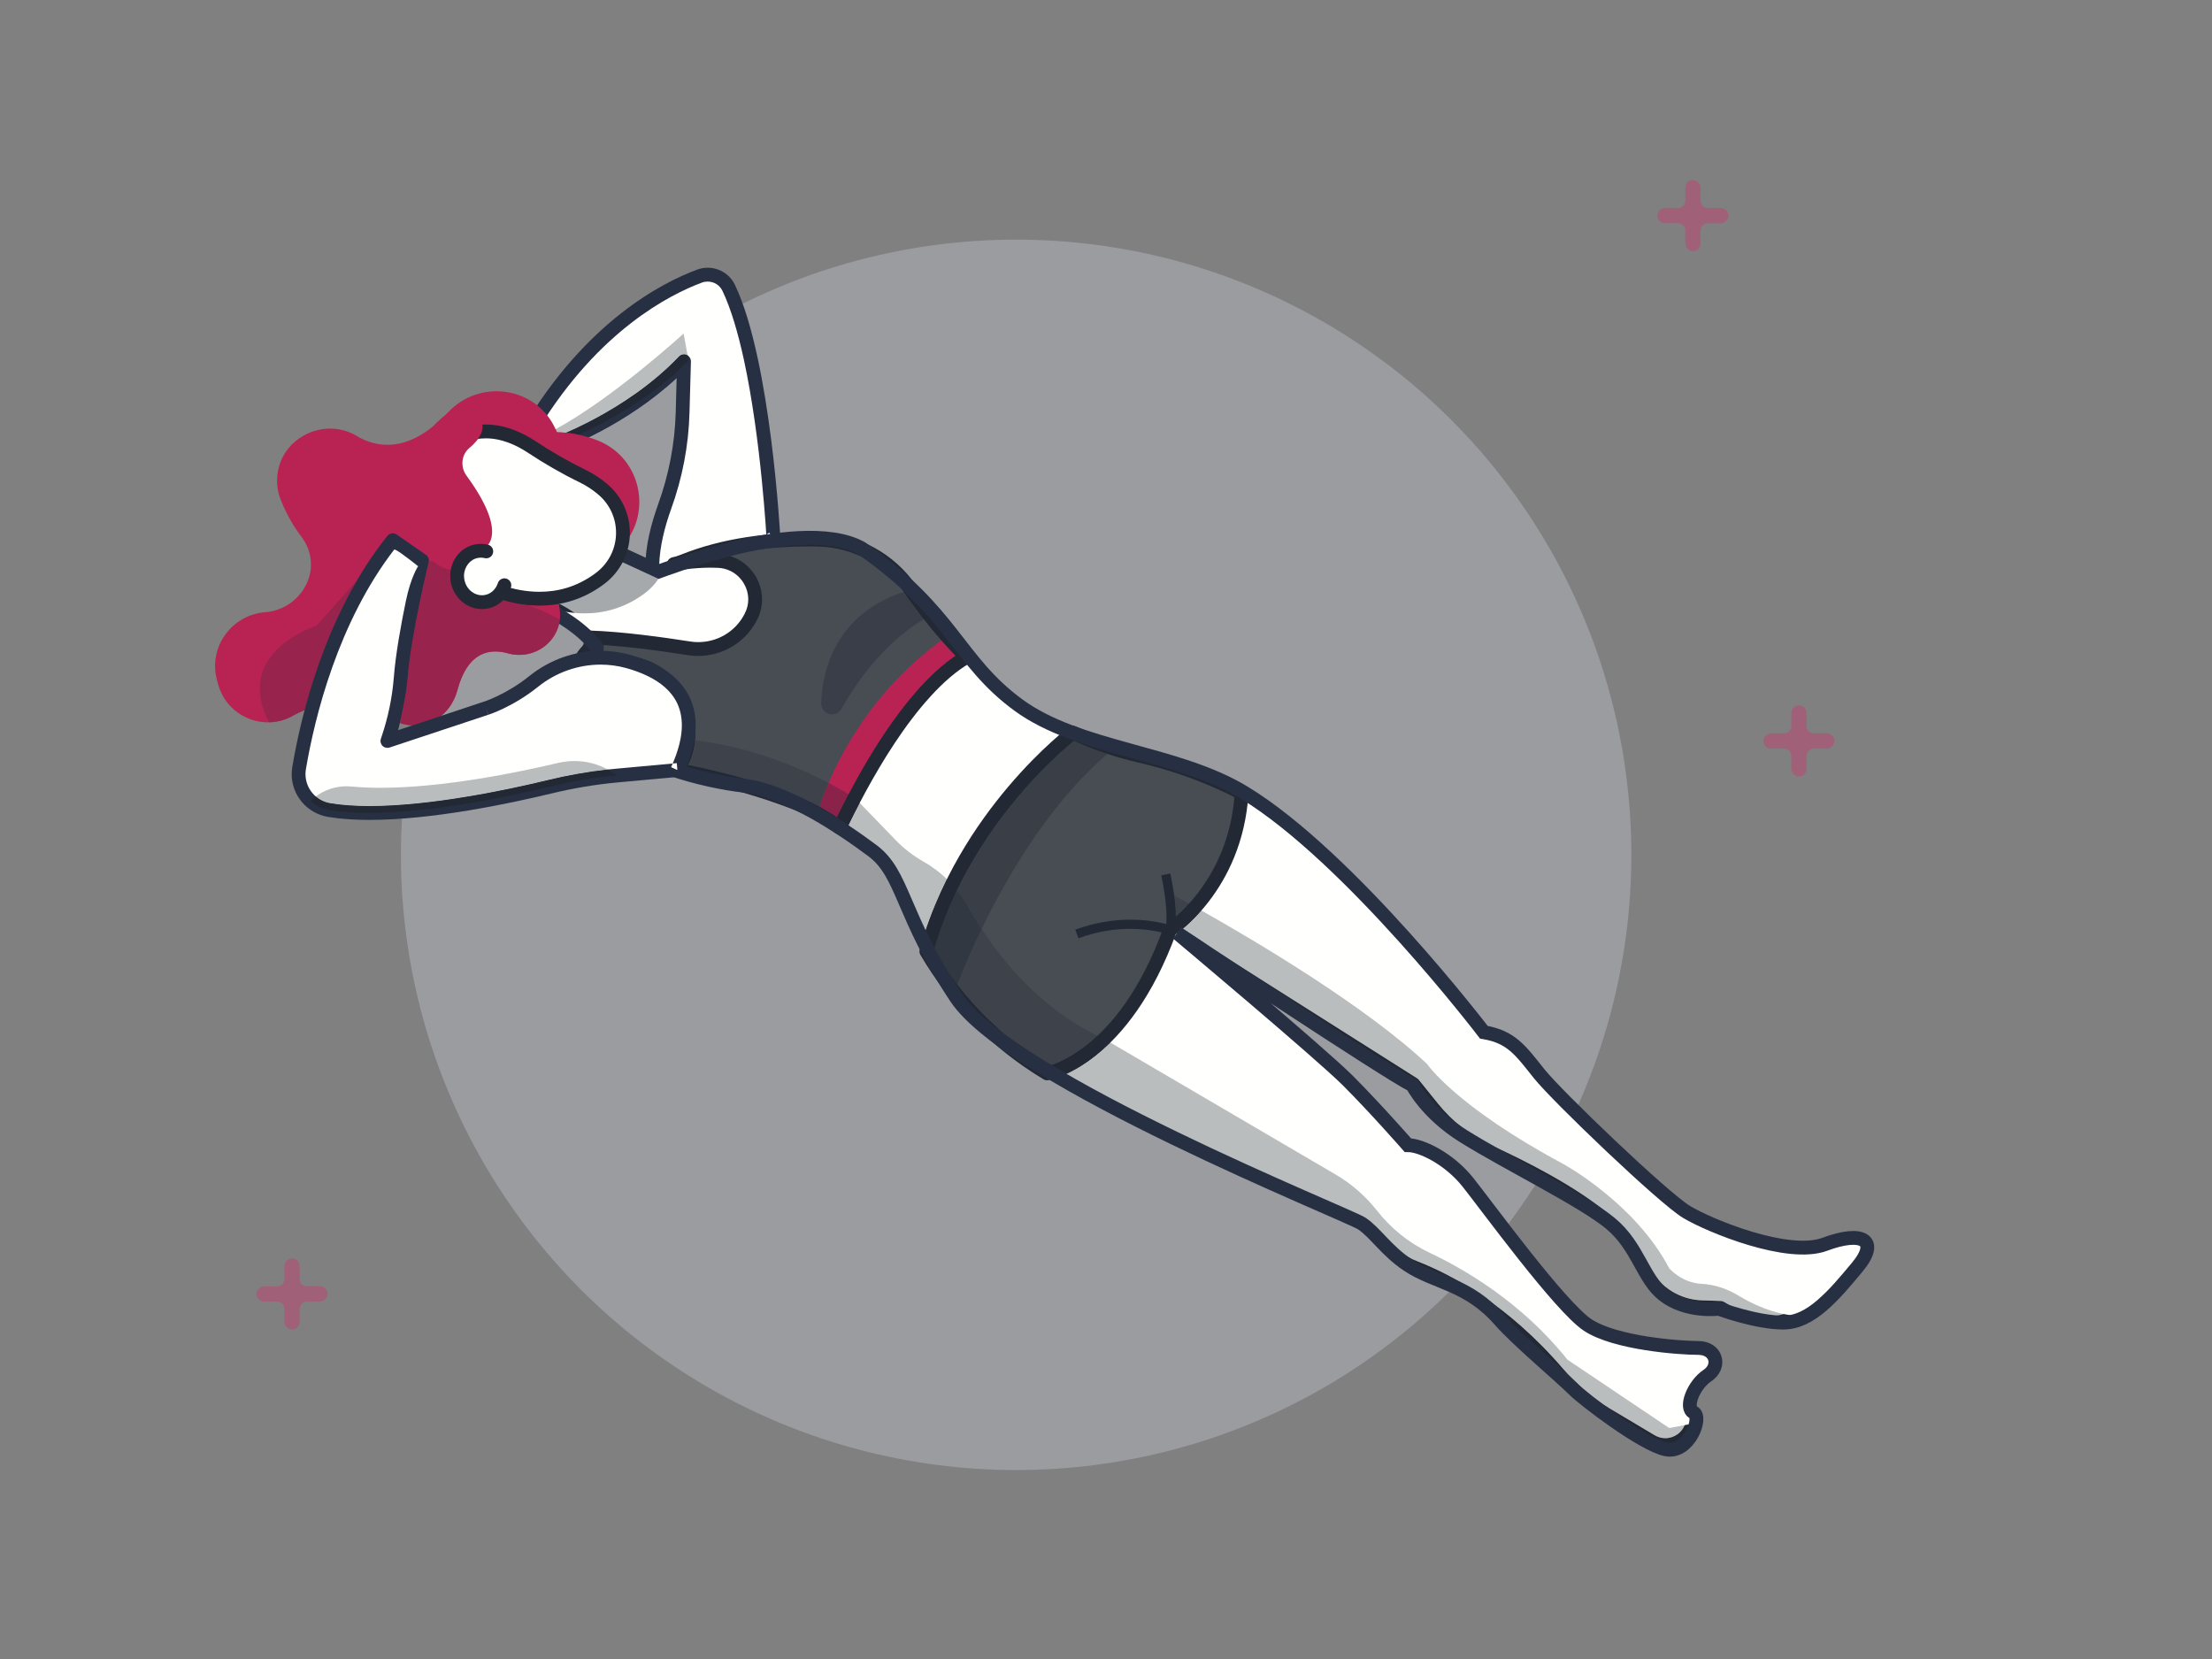 <?xml version="1.0" encoding="utf-8"?>
<!-- Generator: Adobe Illustrator 23.0.6, SVG Export Plug-In . SVG Version: 6.00 Build 0)  -->
<svg version="1.1" id="Layer_1" xmlns="http://www.w3.org/2000/svg" xmlns:xlink="http://www.w3.org/1999/xlink" x="0px" y="0px"
	 viewBox="0 0 480 360" style="enable-background:new 0 0 480 360;" xml:space="preserve">
<rect x="0" y="0" width="480" height="360" fill="#808080" stroke="none"/>
<style type="text/css">
	.st0{fill-rule:evenodd;clip-rule:evenodd;fill:#FFFFFF;stroke:#8E1F57;stroke-width:2;stroke-miterlimit:10;}
	.st1{fill:none;stroke:#8E1F57;stroke-width:2;stroke-miterlimit:10;}
	.st2{fill:none;stroke:#8E1F57;stroke-width:2;stroke-linecap:round;stroke-miterlimit:10;}
	.st3{fill-rule:evenodd;clip-rule:evenodd;fill:#FFFFFF;stroke:#EB3163;stroke-width:3;stroke-linecap:round;stroke-miterlimit:10;}
	.st4{fill-rule:evenodd;clip-rule:evenodd;fill:#FFFFFF;stroke:#EB3163;stroke-width:2;stroke-linecap:round;stroke-miterlimit:10;}
	
		.st5{fill-rule:evenodd;clip-rule:evenodd;fill:#FFFFFF;stroke:#8E1F57;stroke-width:3;stroke-linecap:round;stroke-linejoin:round;stroke-miterlimit:10;}
	.st6{fill:none;stroke:#8E1F57;stroke-width:2;stroke-linecap:round;stroke-linejoin:round;stroke-miterlimit:10;}
	.st7{fill:#E1E4E5;}
	.st8{fill:#8E1F57;}
	.st9{fill:#FFFFFF;}
	.st10{fill:none;stroke:#E1E4E5;stroke-width:2;stroke-linecap:round;stroke-linejoin:round;stroke-miterlimit:10;}
	.st11{fill-rule:evenodd;clip-rule:evenodd;fill:#273043;}
	.st12{fill-rule:evenodd;clip-rule:evenodd;fill:#787E8A;}
	.st13{fill-rule:evenodd;clip-rule:evenodd;fill:#EB3163;}
	.st14{fill-rule:evenodd;clip-rule:evenodd;fill:#AEB1B9;}
	.st15{fill-rule:evenodd;clip-rule:evenodd;fill:#8E1F57;}
	.st16{fill-rule:evenodd;clip-rule:evenodd;fill:#E4E5E8;}
	.st17{fill-rule:evenodd;clip-rule:evenodd;fill:#D1ED10;}
	.st18{fill-rule:evenodd;clip-rule:evenodd;fill:#F5F6F7;}
	.st19{fill-rule:evenodd;clip-rule:evenodd;fill:#E1E4E5;}
	
		.st20{fill-rule:evenodd;clip-rule:evenodd;fill:none;stroke:#E1E4E5;stroke-width:2;stroke-linecap:round;stroke-linejoin:round;stroke-miterlimit:10;}
	
		.st21{fill-rule:evenodd;clip-rule:evenodd;fill:none;stroke:#EB3163;stroke-width:2;stroke-linecap:round;stroke-linejoin:round;stroke-miterlimit:10;}
	
		.st22{fill-rule:evenodd;clip-rule:evenodd;fill:none;stroke:#8E1F57;stroke-width:2;stroke-linecap:round;stroke-linejoin:round;stroke-miterlimit:10;}
	.st23{fill-rule:evenodd;clip-rule:evenodd;fill:#FFFFFF;}
	.st24{fill:#EB3163;}
	
		.st25{fill-rule:evenodd;clip-rule:evenodd;fill:#FFFFFF;stroke:#8E1F57;stroke-width:2;stroke-linecap:round;stroke-linejoin:round;stroke-miterlimit:10;}
	
		.st26{fill-rule:evenodd;clip-rule:evenodd;fill:none;stroke:#8E1F57;stroke-linecap:round;stroke-linejoin:round;stroke-miterlimit:10;}
	.st27{fill:none;stroke:#8E1F57;stroke-linecap:round;stroke-linejoin:round;stroke-miterlimit:10;}
	
		.st28{fill-rule:evenodd;clip-rule:evenodd;fill:#FFFFFF;stroke:#8E1F57;stroke-width:2.5;stroke-linecap:round;stroke-linejoin:round;stroke-miterlimit:10;}
	
		.st29{fill-rule:evenodd;clip-rule:evenodd;fill:#FFFFFF;stroke:#EB3163;stroke-width:2.5;stroke-linecap:round;stroke-linejoin:round;stroke-miterlimit:10;}
	
		.st30{fill-rule:evenodd;clip-rule:evenodd;fill:none;stroke:#EB3163;stroke-linecap:round;stroke-linejoin:round;stroke-miterlimit:10;}
	.st31{fill:none;stroke:#EB3163;stroke-width:2;stroke-linecap:round;stroke-linejoin:round;stroke-miterlimit:10;}
	.st32{fill:none;stroke:#EB3163;stroke-linecap:round;stroke-linejoin:round;stroke-miterlimit:10;}
	.st33{fill:#FBCFE0;}
	.st34{fill:none;stroke:#EB3163;stroke-width:2.5;stroke-linecap:round;stroke-linejoin:round;stroke-miterlimit:10;}
	.st35{fill:#FFFFFF;stroke:#EB3163;stroke-width:2.5;stroke-linecap:round;stroke-linejoin:round;stroke-miterlimit:10;}
	.st36{fill:#FFFFFF;stroke:#8E1F57;stroke-width:2.5;stroke-linecap:round;stroke-linejoin:round;stroke-miterlimit:10;}
	.st37{fill:none;stroke:#8E1F57;stroke-width:2.5;stroke-linecap:round;stroke-linejoin:round;stroke-miterlimit:10;}
	.st38{fill:#FFFFFF;stroke:#8E1F57;stroke-width:2;stroke-linecap:round;stroke-linejoin:round;stroke-miterlimit:10;}
	.st39{fill-rule:evenodd;clip-rule:evenodd;fill:#ED1063;}
	.st40{fill:none;stroke:#ED1063;stroke-width:3;stroke-linejoin:round;stroke-miterlimit:10;}
	.st41{fill:none;stroke:#ED1063;stroke-width:3;stroke-miterlimit:10;}
	.st42{fill:none;stroke:#ED1063;stroke-width:2;stroke-miterlimit:10;}
	.st43{fill-rule:evenodd;clip-rule:evenodd;fill:none;}
	.st44{fill:none;stroke:#FFFFFF;stroke-width:3;stroke-miterlimit:10;}
	.st45{fill:#ED1063;}
	
		.st46{fill-rule:evenodd;clip-rule:evenodd;fill:#FFFFFF;stroke:#EB3163;stroke-width:3;stroke-linecap:round;stroke-linejoin:round;stroke-miterlimit:10;}
	.st47{fill:none;stroke:#EB3163;stroke-linecap:round;stroke-linejoin:round;stroke-miterlimit:10;stroke-dasharray:2,3;}
	
		.st48{fill-rule:evenodd;clip-rule:evenodd;fill:#FFFFFF;stroke:#EB3163;stroke-linecap:round;stroke-linejoin:round;stroke-miterlimit:10;}
	.st49{fill:none;stroke:#EB3163;stroke-width:3;stroke-linecap:round;stroke-linejoin:round;stroke-miterlimit:10;}
	.st50{fill:none;stroke:#8E1F57;stroke-width:3;stroke-linecap:round;stroke-linejoin:round;stroke-miterlimit:10;}
	.st51{fill:#FFFFFF;stroke:#EB3163;stroke-width:3;stroke-linecap:round;stroke-linejoin:round;stroke-miterlimit:10;}
	.st52{fill:#FFFFFF;stroke:#8E1F57;stroke-width:3;stroke-linecap:round;stroke-linejoin:round;stroke-miterlimit:10;}
	.st53{fill:#FFFFFF;stroke:#EB3163;stroke-width:2;stroke-linecap:round;stroke-linejoin:round;stroke-miterlimit:10;}
	.st54{clip-path:url(#SVGID_2_);}
	.st55{fill:#FFFFFF;stroke:#EB3163;stroke-linecap:round;stroke-linejoin:round;stroke-miterlimit:10;}
	.st56{clip-path:url(#SVGID_2_);fill:none;stroke:#EB3163;stroke-linecap:round;stroke-linejoin:round;stroke-miterlimit:10;}
	
		.st57{fill-rule:evenodd;clip-rule:evenodd;fill:#FFFFFF;stroke:#EB3163;stroke-width:2;stroke-linecap:round;stroke-linejoin:round;stroke-miterlimit:10;}
	.st58{fill:none;stroke:#8E1F57;stroke-width:3;stroke-miterlimit:10;}
	.st59{fill:none;stroke:#EB3163;stroke-width:3;stroke-miterlimit:10;}
	
		.st60{fill:none;stroke:#EB3163;stroke-width:2;stroke-linecap:round;stroke-linejoin:round;stroke-miterlimit:10;stroke-dasharray:2,4;}
	.st61{fill-rule:evenodd;clip-rule:evenodd;fill:none;stroke:#EB3163;stroke-width:3;stroke-miterlimit:10;}
	.st62{fill-rule:evenodd;clip-rule:evenodd;fill:none;stroke:#EB3163;stroke-width:2;stroke-linecap:round;stroke-miterlimit:10;}
	.st63{fill-rule:evenodd;clip-rule:evenodd;fill:none;stroke:#8E1F57;stroke-width:3;stroke-miterlimit:10;}
	.st64{fill-rule:evenodd;clip-rule:evenodd;fill:none;stroke:#EB3163;stroke-width:2;stroke-miterlimit:10;}
	.st65{fill:none;stroke:#EB3163;stroke-width:2;stroke-linecap:round;stroke-miterlimit:10;}
	.st66{fill:#8E1F57;stroke:#8E1F57;stroke-width:2;stroke-linecap:round;stroke-linejoin:round;stroke-miterlimit:10;}
	.st67{fill:none;stroke:#FFFFFF;stroke-width:2;stroke-linecap:round;stroke-linejoin:round;stroke-miterlimit:10;}
	.st68{fill:none;stroke:#8E1F57;stroke-width:3;stroke-linecap:round;stroke-miterlimit:10;}
	.st69{fill-rule:evenodd;clip-rule:evenodd;fill:none;stroke:#8E1F57;stroke-width:2;stroke-miterlimit:10;}
	.st70{fill-rule:evenodd;clip-rule:evenodd;fill:#FFFFFF;stroke:#EB3163;stroke-width:3;stroke-miterlimit:10;}
	.st71{fill:none;stroke:#8E1F57;stroke-miterlimit:10;}
	.st72{fill:none;stroke:#EB3163;stroke-width:2;stroke-miterlimit:10;}
	.st73{fill:none;stroke:#8E1F57;stroke-linecap:round;stroke-linejoin:round;stroke-miterlimit:10;stroke-dasharray:2,4;}
	.st74{fill:#FFFFFF;stroke:#EB3163;stroke-width:2;stroke-miterlimit:10;}
	.st75{fill-rule:evenodd;clip-rule:evenodd;fill:none;stroke:#8E1F57;stroke-width:2;stroke-linecap:round;stroke-miterlimit:10;}
	
		.st76{fill-rule:evenodd;clip-rule:evenodd;fill:none;stroke:#EB3163;stroke-width:6;stroke-linecap:round;stroke-linejoin:round;stroke-miterlimit:10;}
	
		.st77{fill-rule:evenodd;clip-rule:evenodd;fill:#FFFFFF;stroke:#8E1F57;stroke-width:3;stroke-linecap:round;stroke-miterlimit:10;}
	
		.st78{fill-rule:evenodd;clip-rule:evenodd;fill:none;stroke:#EB3163;stroke-width:4;stroke-linecap:round;stroke-linejoin:round;stroke-miterlimit:10;}
	.st79{fill:none;stroke:#EB3163;stroke-width:4;stroke-linecap:round;stroke-linejoin:round;stroke-miterlimit:10;}
	.st80{fill:#FFFFFF;stroke:#272F42;stroke-linecap:round;stroke-miterlimit:10;}
	.st81{fill:#ADB0B9;stroke:#272F42;stroke-miterlimit:10;}
	.st82{opacity:0.3;fill:#272F42;}
	.st83{fill:#EA1864;stroke:#272F42;stroke-miterlimit:10;}
	.st84{fill:#ADB0B9;stroke:#272F42;stroke-linecap:round;stroke-miterlimit:10;}
	.st85{opacity:0.13;fill:#272F42;}
	.st86{fill:#272F42;}
	.st87{opacity:0.24;fill:#272F42;}
	.st88{opacity:0.26;fill:#272F42;}
	.st89{fill:#4E5460;stroke:#272F42;stroke-miterlimit:10;}
	.st90{opacity:0.33;fill:#272F42;}
	.st91{fill:#4E5460;stroke:#272F42;stroke-linejoin:round;stroke-miterlimit:10;}
	.st92{fill:#EA1864;stroke:#272F42;stroke-linejoin:round;stroke-miterlimit:10;}
	.st93{opacity:0.38;fill:#FFFFFF;stroke:#272F42;stroke-linecap:round;stroke-miterlimit:10;}
	.st94{fill:none;stroke:#272F42;stroke-linecap:round;stroke-linejoin:round;stroke-miterlimit:10;}
	.st95{opacity:0.34;fill:#FFFFFF;stroke:#272F42;stroke-width:0.75;stroke-linecap:round;stroke-miterlimit:10;}
	.st96{fill:#FFFFFF;stroke:#272F42;stroke-width:0.75;stroke-linecap:round;stroke-miterlimit:10;}
	.st97{opacity:0.39;fill:#272F42;}
	.st98{opacity:0.32;fill:none;stroke:#272F42;stroke-linecap:round;stroke-miterlimit:10;}
	.st99{fill:#272F42;stroke:#272F42;stroke-miterlimit:10;}
	.st100{fill:#ADB0B9;}
	.st101{fill:none;stroke:#272F42;stroke-linejoin:round;stroke-miterlimit:10;}
	.st102{opacity:0.37;fill:#272F42;}
	.st103{opacity:0.31;fill:#272F42;}
	.st104{fill:#FFFFFF;stroke:#272F42;stroke-linecap:round;stroke-linejoin:round;stroke-miterlimit:10;}
	.st105{opacity:0.26;fill:#4E5460;stroke:#272F42;stroke-miterlimit:10;}
	.st106{fill:none;stroke:#272F42;stroke-linecap:round;stroke-miterlimit:10;}
	.st107{opacity:0.22;fill:none;stroke:#272F42;stroke-linecap:round;stroke-miterlimit:10;}
	.st108{opacity:0.31;fill:none;stroke:#272F42;stroke-linecap:round;stroke-miterlimit:10;}
	.st109{fill:none;stroke:#272F42;stroke-width:0.75;stroke-linecap:round;stroke-linejoin:round;stroke-miterlimit:10;}
	.st110{opacity:0.54;fill:#272F42;}
	.st111{opacity:0.59;fill:#ADB0B9;stroke:#272F42;stroke-width:0.75;stroke-linecap:round;stroke-miterlimit:10;}
	.st112{clip-path:url(#SVGID_4_);}
	.st113{clip-path:url(#SVGID_6_);fill:#F3C4D1;}
	.st114{clip-path:url(#SVGID_8_);}
	.st115{clip-path:url(#SVGID_10_);fill:#D91E5A;}
	.st116{clip-path:url(#SVGID_12_);}
	.st117{clip-path:url(#SVGID_14_);fill:#232934;}
	.st118{clip-path:url(#SVGID_16_);}
	.st119{clip-path:url(#SVGID_18_);fill:#232934;}
	.st120{clip-path:url(#SVGID_20_);}
	.st121{clip-path:url(#SVGID_22_);fill:#232934;}
	.st122{clip-path:url(#SVGID_24_);}
	.st123{clip-path:url(#SVGID_26_);fill:#F3C4D1;}
	.st124{clip-path:url(#SVGID_28_);}
	.st125{clip-path:url(#SVGID_30_);fill:#452439;}
	.st126{clip-path:url(#SVGID_32_);}
	.st127{clip-path:url(#SVGID_34_);fill:#F3C4D1;}
	.st128{clip-path:url(#SVGID_36_);}
	.st129{clip-path:url(#SVGID_38_);fill:#452439;}
	.st130{clip-path:url(#SVGID_40_);}
	.st131{clip-path:url(#SVGID_42_);fill:#232934;}
	.st132{clip-path:url(#SVGID_44_);}
	.st133{clip-path:url(#SVGID_46_);fill:#B92353;}
	.st134{clip-path:url(#SVGID_48_);}
	.st135{clip-path:url(#SVGID_50_);fill:#D91E5A;}
	.st136{clip-path:url(#SVGID_52_);}
	.st137{clip-path:url(#SVGID_54_);fill:#A7AAAE;}
	.st138{clip-path:url(#SVGID_56_);}
	.st139{clip-path:url(#SVGID_58_);fill:#EBA3BB;}
	.st140{clip-path:url(#SVGID_60_);}
	.st141{clip-path:url(#SVGID_62_);fill:#232934;}
	.st142{clip-path:url(#SVGID_64_);}
	.st143{clip-path:url(#SVGID_66_);fill:#BBBDBD;}
	.st144{clip-path:url(#SVGID_68_);}
	.st145{clip-path:url(#SVGID_70_);fill:#B292A1;}
	.st146{clip-path:url(#SVGID_72_);}
	.st147{clip-path:url(#SVGID_74_);fill:#232934;}
	.st148{clip-path:url(#SVGID_76_);}
	.st149{clip-path:url(#SVGID_78_);fill:#BBBDBD;}
	.st150{clip-path:url(#SVGID_80_);}
	.st151{clip-path:url(#SVGID_82_);fill:#232934;}
	.st152{clip-path:url(#SVGID_84_);}
	.st153{clip-path:url(#SVGID_86_);fill:#232934;}
	.st154{clip-path:url(#SVGID_88_);}
	.st155{clip-path:url(#SVGID_90_);fill:#232934;}
	.st156{clip-path:url(#SVGID_92_);}
	.st157{clip-path:url(#SVGID_94_);fill:#D0D1CF;}
	.st158{clip-path:url(#SVGID_96_);}
	.st159{clip-path:url(#SVGID_98_);fill:#232934;}
	.st160{clip-path:url(#SVGID_100_);}
	.st161{clip-path:url(#SVGID_102_);fill:#A7AAAE;}
	.st162{clip-path:url(#SVGID_104_);}
	.st163{clip-path:url(#SVGID_106_);fill:#E1E2E1;}
	.st164{clip-path:url(#SVGID_108_);}
	.st165{clip-path:url(#SVGID_110_);fill:#B92353;}
	.st166{clip-path:url(#SVGID_112_);}
	.st167{clip-path:url(#SVGID_114_);fill:#E1E2E1;}
	.st168{clip-path:url(#SVGID_116_);}
	.st169{clip-path:url(#SVGID_118_);fill:#D91E5A;}
	.st170{clip-path:url(#SVGID_120_);}
	.st171{clip-path:url(#SVGID_122_);fill:#232934;}
	.st172{clip-path:url(#SVGID_124_);}
	.st173{clip-path:url(#SVGID_126_);fill:#A6A9AC;}
	.st174{clip-path:url(#SVGID_128_);}
	.st175{clip-path:url(#SVGID_130_);fill:#A6A9AC;}
	.st176{clip-path:url(#SVGID_132_);}
	.st177{clip-path:url(#SVGID_134_);fill:#A6A9AC;}
	.st178{clip-path:url(#SVGID_136_);}
	.st179{clip-path:url(#SVGID_138_);fill:#232934;}
	.st180{clip-path:url(#SVGID_140_);}
	.st181{clip-path:url(#SVGID_142_);fill:#A6A9AC;}
	.st182{clip-path:url(#SVGID_144_);}
	.st183{clip-path:url(#SVGID_146_);fill:#232934;}
	.st184{clip-path:url(#SVGID_148_);}
	.st185{clip-path:url(#SVGID_150_);fill:#232934;}
	.st186{clip-path:url(#SVGID_152_);}
	.st187{clip-path:url(#SVGID_154_);fill:#232934;}
	.st188{clip-path:url(#SVGID_156_);}
	.st189{clip-path:url(#SVGID_158_);fill:#A7AAAE;}
	.st190{clip-path:url(#SVGID_160_);}
	.st191{clip-path:url(#SVGID_162_);fill:#D91E5A;}
	.st192{clip-path:url(#SVGID_164_);}
	.st193{clip-path:url(#SVGID_166_);fill:#A7AAAE;}
	.st194{clip-path:url(#SVGID_168_);}
	.st195{clip-path:url(#SVGID_170_);fill:#A7AAAE;}
	.st196{clip-path:url(#SVGID_172_);}
	.st197{clip-path:url(#SVGID_174_);fill:#A7AAAE;}
	.st198{clip-path:url(#SVGID_176_);}
	.st199{clip-path:url(#SVGID_178_);fill:#A7AAAE;}
	.st200{clip-path:url(#SVGID_180_);}
	.st201{clip-path:url(#SVGID_182_);fill:#A7AAAE;}
	.st202{clip-path:url(#SVGID_184_);}
	.st203{clip-path:url(#SVGID_186_);fill:#A7AAAE;}
	.st204{clip-path:url(#SVGID_188_);}
	.st205{clip-path:url(#SVGID_190_);fill:#A7AAAE;}
	.st206{clip-path:url(#SVGID_192_);}
	.st207{clip-path:url(#SVGID_194_);fill:#A7AAAE;}
	.st208{clip-path:url(#SVGID_196_);}
	.st209{clip-path:url(#SVGID_198_);fill:#A7AAAE;}
	.st210{clip-path:url(#SVGID_200_);}
	.st211{clip-path:url(#SVGID_202_);fill:#D91E5A;}
	.st212{clip-path:url(#SVGID_204_);}
	.st213{clip-path:url(#SVGID_206_);fill:#B92353;}
	.st214{clip-path:url(#SVGID_208_);}
	.st215{clip-path:url(#SVGID_210_);fill:#A7AAAE;}
	.st216{clip-path:url(#SVGID_212_);}
	.st217{clip-path:url(#SVGID_214_);fill:#232934;}
	.st218{clip-path:url(#SVGID_216_);}
	.st219{clip-path:url(#SVGID_218_);fill:#858A8F;}
	.st220{clip-path:url(#SVGID_220_);}
	.st221{clip-path:url(#SVGID_222_);fill:#B92353;}
	.st222{clip-path:url(#SVGID_224_);}
	.st223{clip-path:url(#SVGID_226_);fill:#E4E5E2;}
	.st224{clip-path:url(#SVGID_228_);}
	.st225{clip-path:url(#SVGID_230_);fill:#A62451;}
	.st226{clip-path:url(#SVGID_232_);}
	.st227{clip-path:url(#SVGID_234_);fill:#FFFFFE;}
	.st228{clip-path:url(#SVGID_236_);}
	.st229{clip-path:url(#SVGID_238_);fill:#232934;}
	.st230{clip-path:url(#SVGID_240_);}
	.st231{clip-path:url(#SVGID_242_);fill:#D91E5A;}
	.st232{clip-path:url(#SVGID_244_);}
	.st233{clip-path:url(#SVGID_246_);fill:#E4E5E2;}
	.st234{clip-path:url(#SVGID_248_);}
	.st235{clip-path:url(#SVGID_250_);fill:#C22156;}
	.st236{clip-path:url(#SVGID_252_);}
	.st237{clip-path:url(#SVGID_254_);fill:#D91E5A;}
	.st238{clip-path:url(#SVGID_256_);}
	.st239{clip-path:url(#SVGID_258_);fill:#BBBDBD;}
	.st240{clip-path:url(#SVGID_260_);}
	.st241{clip-path:url(#SVGID_262_);fill:#BABDBD;}
	.st242{clip-path:url(#SVGID_264_);}
	.st243{clip-path:url(#SVGID_266_);fill:#232934;}
	.st244{clip-path:url(#SVGID_268_);}
	.st245{clip-path:url(#SVGID_270_);fill:#A22451;}
	.st246{clip-path:url(#SVGID_272_);}
	.st247{clip-path:url(#SVGID_274_);fill:#484D54;}
	.st248{clip-path:url(#SVGID_276_);}
	.st249{clip-path:url(#SVGID_278_);fill:#232934;}
	.st250{clip-path:url(#SVGID_280_);}
	.st251{clip-path:url(#SVGID_282_);fill:#232934;}
	.st252{clip-path:url(#SVGID_284_);}
	.st253{clip-path:url(#SVGID_286_);fill:#A7AAAE;}
	.st254{clip-path:url(#SVGID_288_);}
	.st255{clip-path:url(#SVGID_290_);fill:#A7AAAE;}
	.st256{clip-path:url(#SVGID_292_);}
	.st257{clip-path:url(#SVGID_294_);fill:#BABDBD;}
	.st258{clip-path:url(#SVGID_296_);}
	.st259{clip-path:url(#SVGID_298_);fill:#232934;}
	.st260{clip-path:url(#SVGID_300_);}
	.st261{clip-path:url(#SVGID_302_);fill:#232934;}
	.st262{clip-path:url(#SVGID_304_);}
	.st263{clip-path:url(#SVGID_306_);fill:#232934;}
	.st264{clip-path:url(#SVGID_308_);}
	.st265{clip-path:url(#SVGID_310_);fill:#232934;}
	.st266{clip-path:url(#SVGID_312_);}
	.st267{clip-path:url(#SVGID_314_);fill:#FFFFFE;}
	.st268{clip-path:url(#SVGID_316_);}
	.st269{clip-path:url(#SVGID_318_);fill:#232934;}
	.st270{clip-path:url(#SVGID_320_);}
	.st271{clip-path:url(#SVGID_322_);fill:#E9EAE8;}
	.st272{clip-path:url(#SVGID_324_);}
	.st273{clip-path:url(#SVGID_326_);fill:#232934;}
	.st274{clip-path:url(#SVGID_328_);}
	.st275{clip-path:url(#SVGID_330_);fill:#E9EAE8;}
	.st276{clip-path:url(#SVGID_332_);}
	.st277{clip-path:url(#SVGID_334_);fill:#989CA2;}
	.st278{clip-path:url(#SVGID_336_);}
	.st279{clip-path:url(#SVGID_338_);fill:#232934;}
	.st280{clip-path:url(#SVGID_340_);}
	.st281{clip-path:url(#SVGID_342_);fill:#A7AAAE;}
	.st282{clip-path:url(#SVGID_344_);}
	.st283{clip-path:url(#SVGID_346_);fill:#EDABC1;}
	.st284{clip-path:url(#SVGID_348_);}
	.st285{clip-path:url(#SVGID_350_);fill:#EDABC1;}
	.st286{clip-path:url(#SVGID_352_);}
	.st287{clip-path:url(#SVGID_354_);fill:#EDABC1;}
	.st288{clip-path:url(#SVGID_356_);}
	.st289{clip-path:url(#SVGID_358_);fill:#EDABC1;}
	.st290{clip-path:url(#SVGID_360_);}
	.st291{clip-path:url(#SVGID_362_);fill:#EDABC1;}
	.st292{clip-path:url(#SVGID_364_);}
	.st293{clip-path:url(#SVGID_366_);fill:#A7AAAE;}
	.st294{clip-path:url(#SVGID_368_);}
	.st295{clip-path:url(#SVGID_370_);fill:#A7AAAE;}
	.st296{clip-path:url(#SVGID_372_);}
	.st297{clip-path:url(#SVGID_374_);fill:#A7AAAE;}
	.st298{clip-path:url(#SVGID_376_);}
	.st299{clip-path:url(#SVGID_378_);fill:#A7AAAE;}
	.st300{clip-path:url(#SVGID_380_);}
	.st301{clip-path:url(#SVGID_382_);fill:#B92353;}
	.st302{clip-path:url(#SVGID_384_);}
	.st303{clip-path:url(#SVGID_386_);fill:#D91E5A;}
	.st304{clip-path:url(#SVGID_388_);}
	.st305{clip-path:url(#SVGID_390_);fill:#BBBDBD;}
	.st306{clip-path:url(#SVGID_392_);}
	.st307{clip-path:url(#SVGID_394_);fill:#232934;}
	.st308{clip-path:url(#SVGID_396_);}
	.st309{clip-path:url(#SVGID_398_);fill:#B292A1;}
	.st310{clip-path:url(#SVGID_400_);}
	.st311{clip-path:url(#SVGID_402_);fill:#232934;}
	.st312{opacity:0.3;}
	.st313{clip-path:url(#SVGID_404_);}
	.st314{opacity:0.5;clip-path:url(#SVGID_406_);fill:#D8DDEA;}
	.st315{clip-path:url(#SVGID_408_);fill:none;stroke:#D8DDEA;stroke-width:3;stroke-linecap:round;stroke-miterlimit:10;}
	.st316{clip-path:url(#SVGID_410_);}
	.st317{clip-path:url(#SVGID_412_);fill:#FFFFFF;}
	.st318{clip-path:url(#SVGID_414_);}
	.st319{clip-path:url(#SVGID_416_);fill:#272F42;}
	.st320{clip-path:url(#SVGID_418_);}
	.st321{clip-path:url(#SVGID_420_);fill:#CC0D5A;}
	.st322{clip-path:url(#SVGID_422_);}
	.st323{opacity:0.32;clip-path:url(#SVGID_424_);fill:#272F42;}
	.st324{clip-path:url(#SVGID_426_);}
	.st325{opacity:0.32;clip-path:url(#SVGID_428_);fill:#272F42;}
	.st326{opacity:0.48;clip-path:url(#SVGID_430_);enable-background:new    ;}
	.st327{clip-path:url(#SVGID_432_);}
	.st328{clip-path:url(#SVGID_434_);}
	.st329{clip-path:url(#SVGID_436_);fill:#ED0F62;}
	.st330{clip-path:url(#SVGID_438_);}
	.st331{clip-path:url(#SVGID_440_);fill:#ED0F62;}
	.st332{clip-path:url(#SVGID_442_);}
	.st333{clip-path:url(#SVGID_444_);fill:#272F42;}
	.st334{clip-path:url(#SVGID_446_);}
	.st335{clip-path:url(#SVGID_448_);fill:#FFFFFF;}
	.st336{clip-path:url(#SVGID_450_);}
	.st337{clip-path:url(#SVGID_452_);fill:#272F42;}
	.st338{clip-path:url(#SVGID_454_);}
	.st339{clip-path:url(#SVGID_456_);fill:#272F42;}
	.st340{clip-path:url(#SVGID_458_);}
	.st341{clip-path:url(#SVGID_460_);fill:#272F42;}
	.st342{clip-path:url(#SVGID_462_);}
	.st343{opacity:0.32;clip-path:url(#SVGID_464_);fill:#272F42;}
	.st344{clip-path:url(#SVGID_466_);}
	.st345{opacity:0.32;clip-path:url(#SVGID_468_);fill:#272F42;}
	.st346{clip-path:url(#SVGID_470_);}
	.st347{opacity:0.5;clip-path:url(#SVGID_472_);fill:#ED0F62;}
	.st348{clip-path:url(#SVGID_474_);}
	.st349{opacity:0.32;clip-path:url(#SVGID_476_);fill:#272F42;}
	.st350{clip-path:url(#SVGID_478_);}
	.st351{opacity:0.32;clip-path:url(#SVGID_480_);fill:#272F42;}
	.st352{clip-path:url(#SVGID_482_);}
	.st353{clip-path:url(#SVGID_484_);fill:#FFFFFF;}
	.st354{clip-path:url(#SVGID_486_);}
	.st355{clip-path:url(#SVGID_488_);fill:#272F42;}
	.st356{clip-path:url(#SVGID_490_);}
	.st357{clip-path:url(#SVGID_492_);fill:#CC0D5A;}
	.st358{clip-path:url(#SVGID_494_);}
	.st359{clip-path:url(#SVGID_496_);fill:#FFFFFF;}
	.st360{clip-path:url(#SVGID_498_);}
	.st361{clip-path:url(#SVGID_500_);fill:#272F42;}
	.st362{clip-path:url(#SVGID_502_);}
	.st363{clip-path:url(#SVGID_504_);fill:#CC0D5A;}
	.st364{clip-path:url(#SVGID_506_);}
	.st365{opacity:0.32;clip-path:url(#SVGID_508_);fill:#272F42;}
	.st366{clip-path:url(#SVGID_510_);}
	.st367{opacity:0.32;clip-path:url(#SVGID_512_);fill:#272F42;}
	.st368{clip-path:url(#SVGID_514_);}
	.st369{clip-path:url(#SVGID_516_);fill:#CC0D5A;}
	.st370{clip-path:url(#SVGID_518_);}
	.st371{opacity:0.32;clip-path:url(#SVGID_520_);fill:#272F42;}
	.st372{clip-path:url(#SVGID_522_);}
	.st373{opacity:0.32;clip-path:url(#SVGID_524_);fill:#272F42;}
	.st374{clip-path:url(#SVGID_526_);}
	.st375{opacity:0.32;clip-path:url(#SVGID_528_);fill:#ED0F62;}
	.st376{clip-path:url(#SVGID_530_);}
	.st377{opacity:0.32;clip-path:url(#SVGID_532_);fill:#ED0F62;}
	.st378{clip-path:url(#SVGID_534_);}
	.st379{opacity:0.32;clip-path:url(#SVGID_536_);fill:#ED0F62;}
	.st380{clip-path:url(#SVGID_538_);fill:none;stroke:#D8DDEA;stroke-width:3;stroke-linecap:round;stroke-miterlimit:10;}
	.st381{opacity:0.3;fill:#D8DDEA;}
	.st382{fill:none;stroke:#272F42;stroke-miterlimit:10;}
	.st383{opacity:0.3;fill:#EA1864;}
	.st384{fill:#E4E5E8;stroke:#272F42;stroke-linecap:round;stroke-miterlimit:10;}
	.st385{fill:none;stroke:#E4E5E8;stroke-width:5;stroke-miterlimit:10;}
	.st386{fill:#AEB1B9;}
	.st387{opacity:0.5;fill:#E4E5E8;}
	.st388{fill:none;stroke:#273043;stroke-width:2;stroke-miterlimit:10;}
	.st389{fill:#FFFFFF;stroke:#273043;stroke-width:2;stroke-miterlimit:10;}
	.st390{fill:#FFFFFF;stroke:#273043;stroke-width:3;stroke-miterlimit:10;}
	.st391{fill:none;stroke:#273043;stroke-width:3;stroke-miterlimit:10;}
	.st392{fill:#273043;}
	.st393{fill:#E4E5E8;}
	.st394{fill:#AEB1B9;stroke:#273043;stroke-miterlimit:10;}
	.st395{fill:#787E8A;}
	.st396{fill:none;stroke:#E4E5E8;stroke-width:2;stroke-miterlimit:10;}
	.st397{fill:none;stroke:#E4E5E8;stroke-width:3;stroke-linecap:round;stroke-linejoin:round;stroke-miterlimit:10;}
	.st398{fill:none;stroke:#AEB1B9;stroke-width:3;stroke-linecap:round;stroke-miterlimit:10;}
	.st399{clip-path:url(#SVGID_540_);}
	.st400{clip-path:url(#SVGID_542_);fill:#EB3163;}
	.st401{clip-path:url(#SVGID_544_);}
	.st402{clip-path:url(#SVGID_546_);fill:#E1E2E1;}
	.st403{clip-path:url(#SVGID_548_);}
	.st404{clip-path:url(#SVGID_550_);fill:#B92353;}
	.st405{clip-path:url(#SVGID_552_);}
	.st406{clip-path:url(#SVGID_554_);fill:#E1E2E1;}
	.st407{clip-path:url(#SVGID_556_);}
	.st408{clip-path:url(#SVGID_558_);fill:#D91E5A;}
	.st409{clip-path:url(#SVGID_560_);}
	.st410{clip-path:url(#SVGID_562_);fill:#232934;}
	.st411{clip-path:url(#SVGID_564_);}
	.st412{clip-path:url(#SVGID_566_);fill:#A6A9AC;}
	.st413{clip-path:url(#SVGID_568_);}
	.st414{clip-path:url(#SVGID_570_);fill:#A6A9AC;}
	.st415{clip-path:url(#SVGID_572_);}
	.st416{clip-path:url(#SVGID_574_);fill:#A6A9AC;}
	.st417{clip-path:url(#SVGID_576_);}
	.st418{clip-path:url(#SVGID_578_);fill:#A7AAAE;}
	.st419{clip-path:url(#SVGID_580_);}
	.st420{clip-path:url(#SVGID_582_);fill:#D91E5A;}
	.st421{clip-path:url(#SVGID_584_);}
	.st422{clip-path:url(#SVGID_586_);fill:#B92353;}
	.st423{clip-path:url(#SVGID_588_);}
	.st424{clip-path:url(#SVGID_590_);fill:#A7AAAE;}
	.st425{clip-path:url(#SVGID_592_);}
	.st426{clip-path:url(#SVGID_594_);fill:#232934;}
	.st427{clip-path:url(#SVGID_596_);}
	.st428{clip-path:url(#SVGID_598_);fill:#858A8F;}
	.st429{fill:#D91E5A;}
	.st430{fill:none;stroke:#E4E5E8;stroke-miterlimit:10;}
	.st431{clip-path:url(#SVGID_600_);}
	.st432{clip-path:url(#SVGID_602_);}
	.st433{clip-path:url(#SVGID_604_);fill:#D91E5A;}
	.st434{clip-path:url(#SVGID_606_);}
	.st435{clip-path:url(#SVGID_608_);fill:#232934;}
	.st436{clip-path:url(#SVGID_610_);}
	.st437{clip-path:url(#SVGID_612_);fill:#F3C4D1;}
	.st438{clip-path:url(#SVGID_614_);}
	.st439{clip-path:url(#SVGID_616_);fill:#452439;}
	.st440{clip-path:url(#SVGID_618_);}
	.st441{clip-path:url(#SVGID_620_);fill:#F3C4D1;}
	.st442{clip-path:url(#SVGID_622_);}
	.st443{clip-path:url(#SVGID_624_);fill:#452439;}
	.st444{clip-path:url(#SVGID_626_);}
	.st445{clip-path:url(#SVGID_628_);fill:#232934;}
	.st446{clip-path:url(#SVGID_630_);}
	.st447{clip-path:url(#SVGID_632_);fill:#A7AAAE;}
	.st448{clip-path:url(#SVGID_634_);}
	.st449{clip-path:url(#SVGID_636_);fill:#D0D1CF;}
	.st450{clip-path:url(#SVGID_638_);}
	.st451{clip-path:url(#SVGID_640_);fill:#232934;}
	.st452{clip-path:url(#SVGID_642_);}
	.st453{clip-path:url(#SVGID_644_);fill:#B92353;}
	.st454{clip-path:url(#SVGID_646_);}
	.st455{clip-path:url(#SVGID_648_);fill:#E4E5E2;}
	.st456{clip-path:url(#SVGID_650_);}
	.st457{clip-path:url(#SVGID_652_);fill:#A62451;}
	.st458{clip-path:url(#SVGID_654_);}
	.st459{clip-path:url(#SVGID_656_);fill:#FFFFFE;}
	.st460{clip-path:url(#SVGID_658_);}
	.st461{clip-path:url(#SVGID_660_);fill:#232934;}
	.st462{clip-path:url(#SVGID_662_);}
	.st463{clip-path:url(#SVGID_664_);fill:#D91E5A;}
	.st464{clip-path:url(#SVGID_666_);}
	.st465{clip-path:url(#SVGID_668_);fill:#E4E5E2;}
	.st466{clip-path:url(#SVGID_670_);}
	.st467{clip-path:url(#SVGID_672_);fill:#C22156;}
	.st468{clip-path:url(#SVGID_674_);}
	.st469{clip-path:url(#SVGID_676_);fill:#D91E5A;}
	.st470{clip-path:url(#SVGID_678_);}
	.st471{clip-path:url(#SVGID_680_);fill:#BBBDBD;}
	.st472{clip-path:url(#SVGID_682_);}
	.st473{clip-path:url(#SVGID_684_);fill:#BABDBD;}
	.st474{clip-path:url(#SVGID_686_);}
	.st475{clip-path:url(#SVGID_688_);fill:#232934;}
	.st476{clip-path:url(#SVGID_690_);}
	.st477{clip-path:url(#SVGID_692_);fill:#A22451;}
	.st478{clip-path:url(#SVGID_694_);}
	.st479{clip-path:url(#SVGID_696_);fill:#484D54;}
	.st480{clip-path:url(#SVGID_698_);}
	.st481{clip-path:url(#SVGID_700_);fill:#232934;}
	.st482{clip-path:url(#SVGID_702_);}
	.st483{clip-path:url(#SVGID_704_);fill:#232934;}
	.st484{clip-path:url(#SVGID_706_);}
	.st485{clip-path:url(#SVGID_708_);fill:#A7AAAE;}
	.st486{clip-path:url(#SVGID_710_);}
	.st487{clip-path:url(#SVGID_712_);fill:#A7AAAE;}
	.st488{clip-path:url(#SVGID_714_);}
	.st489{clip-path:url(#SVGID_716_);fill:#BABDBD;}
	.st490{clip-path:url(#SVGID_718_);}
	.st491{clip-path:url(#SVGID_720_);fill:#232934;}
	.st492{clip-path:url(#SVGID_722_);}
	.st493{clip-path:url(#SVGID_724_);fill:#232934;}
	.st494{clip-path:url(#SVGID_726_);}
	.st495{clip-path:url(#SVGID_728_);fill:#232934;}
	.st496{clip-path:url(#SVGID_730_);}
	.st497{clip-path:url(#SVGID_732_);fill:#232934;}
	.st498{clip-path:url(#SVGID_734_);}
	.st499{clip-path:url(#SVGID_736_);fill:#FFFFFE;}
	.st500{clip-path:url(#SVGID_738_);}
	.st501{clip-path:url(#SVGID_740_);fill:#232934;}
	.st502{clip-path:url(#SVGID_742_);}
	.st503{clip-path:url(#SVGID_744_);fill:#E9EAE8;}
	.st504{clip-path:url(#SVGID_746_);}
	.st505{clip-path:url(#SVGID_748_);fill:#232934;}
	.st506{clip-path:url(#SVGID_750_);}
	.st507{clip-path:url(#SVGID_752_);fill:#E9EAE8;}
	.st508{clip-path:url(#SVGID_754_);}
	.st509{clip-path:url(#SVGID_756_);fill:#989CA2;}
	.st510{clip-path:url(#SVGID_758_);}
	.st511{clip-path:url(#SVGID_760_);fill:#232934;}
	.st512{clip-path:url(#SVGID_762_);}
	.st513{clip-path:url(#SVGID_764_);fill:#A7AAAE;}
	.st514{clip-path:url(#SVGID_766_);}
	.st515{clip-path:url(#SVGID_768_);fill:#B92353;}
	.st516{clip-path:url(#SVGID_770_);}
	.st517{clip-path:url(#SVGID_772_);fill:#D91E5A;}
	.st518{clip-path:url(#SVGID_774_);}
	.st519{clip-path:url(#SVGID_776_);fill:#232934;}
	.st520{opacity:0.4;fill:#D8DDEA;}
	.st521{fill:#E4E5E8;stroke:#273043;stroke-width:3;stroke-miterlimit:10;}
	.st522{clip-path:url(#SVGID_778_);fill:#FFFFFE;}
	.st523{clip-path:url(#SVGID_780_);fill:#BABDBD;}
	.st524{clip-path:url(#SVGID_782_);fill:#232934;}
	.st525{clip-path:url(#SVGID_784_);fill:#CDCECD;}
	.st526{clip-path:url(#SVGID_786_);fill:#FFFFFE;}
	.st527{clip-path:url(#SVGID_788_);fill:#A6A9AC;}
	.st528{clip-path:url(#SVGID_790_);fill:#232934;}
	.st529{clip-path:url(#SVGID_792_);fill:#484D54;}
	.st530{clip-path:url(#SVGID_794_);fill:#232934;}
	.st531{clip-path:url(#SVGID_796_);fill:#484D54;}
	.st532{clip-path:url(#SVGID_798_);fill:#232934;}
	.st533{clip-path:url(#SVGID_800_);fill:#B92353;}
	.st534{clip-path:url(#SVGID_802_);fill:#393E47;}
	.st535{clip-path:url(#SVGID_804_);fill:#232934;}
	.st536{clip-path:url(#SVGID_806_);fill:#232934;}
	.st537{clip-path:url(#SVGID_808_);fill:#FFFFFE;}
	.st538{clip-path:url(#SVGID_810_);fill:#3A3E48;}
	.st539{clip-path:url(#SVGID_812_);fill:#232934;}
	.st540{clip-path:url(#SVGID_814_);fill:#BABDBD;}
	.st541{clip-path:url(#SVGID_816_);fill:#232934;}
	.st542{clip-path:url(#SVGID_818_);fill:#3E424B;}
	.st543{clip-path:url(#SVGID_820_);fill:#232934;}
	.st544{clip-path:url(#SVGID_822_);fill:#3E424B;}
	.st545{clip-path:url(#SVGID_824_);fill:#8A224A;}
	.st546{clip-path:url(#SVGID_826_);fill:#323841;}
	.st547{clip-path:url(#SVGID_828_);fill:#232934;}
	.st548{clip-path:url(#SVGID_830_);fill:#232934;}
	.st549{clip-path:url(#SVGID_832_);fill:#BABDBD;}
	.st550{clip-path:url(#SVGID_834_);fill:#232934;}
	.st551{clip-path:url(#SVGID_836_);fill:#BABDBD;}
	.st552{clip-path:url(#SVGID_838_);fill:#232934;}
	.st553{clip-path:url(#SVGID_840_);fill:#3E424B;}
	.st554{clip-path:url(#SVGID_842_);fill:#232934;}
	.st555{clip-path:url(#SVGID_844_);fill:#232934;}
	.st556{clip-path:url(#SVGID_846_);fill:#8A224A;}
	.st557{clip-path:url(#SVGID_848_);fill:#B92353;}
	.st558{clip-path:url(#SVGID_850_);fill:#98244E;}
	.st559{clip-path:url(#SVGID_852_);fill:#FFFFFE;}
	.st560{clip-path:url(#SVGID_854_);fill:#232934;}
	.st561{clip-path:url(#SVGID_856_);fill:#B92353;}
	.st562{fill:#FFFFFE;}
	.st563{clip-path:url(#SVGID_858_);fill:#232934;}
	.st564{clip-path:url(#SVGID_860_);fill:#FFFFFE;}
	.st565{clip-path:url(#SVGID_862_);fill:#BABDBD;}
	.st566{clip-path:url(#SVGID_864_);fill:#232934;}
	.st567{fill-rule:evenodd;clip-rule:evenodd;fill:none;stroke:#273043;stroke-width:3;stroke-miterlimit:10;}
	
		.st568{fill-rule:evenodd;clip-rule:evenodd;fill:#FFFFFF;stroke:#273043;stroke-width:3;stroke-linecap:round;stroke-linejoin:round;stroke-miterlimit:10;}
</style>
<circle class="st381" cx="220.5" cy="185.5" r="133.5"/>
<path class="st383" d="M373.29,45.13h-2.71c-0.85,0-1.55-0.7-1.55-1.55v-2.71c0-0.85-0.54-1.62-1.39-1.78
	c-1.08-0.15-1.93,0.62-1.93,1.7v2.78c0,0.85-0.7,1.55-1.55,1.55h-2.71c-0.85,0-1.62,0.54-1.78,1.39c-0.15,1.08,0.62,1.93,1.7,1.93
	h2.78c0.85,0,1.55,0.7,1.55,1.55v2.71c0,0.85,0.54,1.62,1.39,1.78c1.08,0.15,1.93-0.62,1.93-1.7V50c0-0.85,0.7-1.55,1.55-1.55h2.78
	c1.01,0,1.86-0.93,1.7-1.93C374.91,45.67,374.14,45.13,373.29,45.13z"/>
<path class="st383" d="M69.29,279.13h-2.71c-0.85,0-1.55-0.7-1.55-1.55v-2.71c0-0.85-0.54-1.62-1.39-1.78
	c-1.08-0.15-1.93,0.62-1.93,1.7v2.78c0,0.85-0.7,1.55-1.55,1.55h-2.71c-0.85,0-1.62,0.54-1.78,1.39c-0.15,1.08,0.62,1.93,1.7,1.93
	h2.78c0.85,0,1.55,0.7,1.55,1.55v2.71c0,0.85,0.54,1.62,1.39,1.78c1.08,0.15,1.93-0.62,1.93-1.7V284c0-0.85,0.7-1.55,1.55-1.55h2.78
	c1.01,0,1.86-0.93,1.7-1.93C70.91,279.67,70.14,279.13,69.29,279.13z"/>
<path class="st383" d="M396.29,159.13h-2.71c-0.85,0-1.55-0.7-1.55-1.55v-2.71c0-0.85-0.54-1.62-1.39-1.78
	c-1.08-0.15-1.93,0.62-1.93,1.7v2.78c0,0.85-0.7,1.55-1.55,1.55h-2.71c-0.85,0-1.62,0.54-1.78,1.39c-0.15,1.08,0.62,1.93,1.7,1.93
	h2.78c0.85,0,1.55,0.7,1.55,1.55v2.71c0,0.85,0.54,1.62,1.39,1.78c1.08,0.15,1.93-0.62,1.93-1.7V164c0-0.85,0.7-1.55,1.55-1.55h2.78
	c1.01,0,1.86-0.93,1.7-1.93C397.91,159.67,397.14,159.13,396.29,159.13z"/>
<g>
	<g>
		<defs>
			<path id="SVGID_777_" d="M167.83,116.76c0,0-2.02-38.23-9.71-54.3c-1.13-2.37-3.89-3.45-6.35-2.54
				c-7.4,2.76-23.46,10.98-36.86,33.44l5.28,3.21c0,0,16.41-5.73,28.24-18.17l-0.3,11.11c-0.19,6.97-1.53,13.86-3.9,20.42
				c-1.52,4.21-2.91,9.49-2.67,14.37l18.03-1.15L167.83,116.76"/>
		</defs>
		<clipPath id="SVGID_2_">
			<use xlink:href="#SVGID_777_"  style="overflow:visible;"/>
		</clipPath>
		<rect x="109.91" y="54.6" style="clip-path:url(#SVGID_2_);fill:#FFFFFE;" width="62.92" height="74.7"/>
	</g>
	<path class="st11" d="M167.35,95.45c-0.74-5.81-1.72-12.14-3-18.04c-1.29-5.91-2.87-11.4-4.87-15.6c-1.12-2.34-3.47-3.72-5.92-3.71
		c-0.77,0-1.56,0.13-2.31,0.42c-7.65,2.83-24.04,11.29-37.63,34.07c-0.42,0.71-0.19,1.62,0.51,2.05l5.28,3.22
		c0.38,0.23,0.85,0.28,1.27,0.13c0.05-0.02,4.23-1.48,9.9-4.51c4.86-2.6,10.82-6.38,16.25-11.42c0,0,0.08-0.07,0.17-0.16
		c0.05-0.05,0.1-0.09,0.13-0.12c-0.04,0.04-0.08,0.08-0.13,0.12c-0.05,0.05-0.09,0.09-0.17,0.16l-0.2,7.4
		c-0.19,6.82-1.49,13.54-3.81,19.96c-1.44,4-2.79,8.94-2.79,13.78c0,0.39,0.01,0.78,0.03,1.17c0.02,0.4,0.2,0.78,0.5,1.05
		c0.3,0.26,0.69,0.4,1.09,0.37l18.03-1.15c0.3-0.02,0.59-0.13,0.82-0.31l8.25-6.38c0.39-0.3,0.6-0.77,0.58-1.27
		C169.33,116.66,168.82,107.08,167.35,95.45z M166.33,116.84c0,0-0.01-0.27-0.04-0.78l-7.26,5.62l-15.98,1.02
		c0,0.17-0.02,0.34-0.02,0.5c0,0.35,0.01,0.69,0.02,1.02l-1.49,0.08l-0.1-1.5l1.59-0.1c0.08-4.14,1.27-8.61,2.59-12.26
		c2.43-6.71,3.79-13.75,3.98-20.89l0.31-11.11c0.01-0.62-0.36-1.19-0.93-1.43s-1.23-0.1-1.66,0.35
		c-5.75,6.06-12.69,10.53-18.18,13.47c-2.74,1.47-5.12,2.56-6.81,3.27c-0.84,0.36-1.52,0.63-1.97,0.8c-0.01,0-0.02,0.01-0.03,0.01
		l0.62,0.38l-0.78,1.28l-0.5-1.41l0.04-0.02l0.13-0.04c0.1-0.05,0.28-0.11,0.49-0.19l-3.37-2.05c-0.26,0.42-0.52,0.84-0.78,1.27
		l-1.29-0.77l0.78-1.28l1.29,0.78c13.04-21.16,28.3-28.91,35.31-31.53c0.42-0.16,0.85-0.23,1.27-0.23c1.34,0,2.61,0.74,3.21,2.01
		c1.84,3.83,3.39,9.15,4.65,14.93c1.88,8.68,3.12,18.4,3.87,25.93c0.38,3.77,0.64,6.99,0.81,9.27c0.08,1.14,0.14,2.04,0.18,2.66
		c0,0.06,0.01,0.1,0.01,0.16l0.62-0.48l0.92,1.18L166.33,116.84z M147.14,81.78c0.02-0.02,0.04-0.04,0.05-0.05
		C147.17,81.75,147.16,81.76,147.14,81.78z"/>
	<g>
		<defs>
			<path id="SVGID_779_" d="M122.8,93.91c-1.01-0.1-1.7-0.11-1.89-0.11c-0.03,0-0.05,0-0.05,0c-0.08-0.18-0.15-0.35-0.23-0.52
				c-0.02-0.05-0.04-0.1-0.06-0.15c12.58-6.83,27.77-20.75,27.77-20.75l0.88,4.75c-0.07-0.05-0.14-0.08-0.22-0.12
				c-0.18-0.07-0.38-0.11-0.57-0.11c-0.41,0-0.8,0.16-1.09,0.46c-5.75,6.06-12.69,10.53-18.18,13.47
				C126.66,92.17,124.45,93.2,122.8,93.91"/>
		</defs>
		<clipPath id="SVGID_4_">
			<use xlink:href="#SVGID_779_"  style="overflow:visible;"/>
		</clipPath>
		<rect x="115.57" y="67.38" style="clip-path:url(#SVGID_4_);fill:#BABDBD;" width="38.65" height="31.53"/>
	</g>
	<g>
		<defs>
			<path id="SVGID_781_" d="M125.56,94.34c-1.06-0.22-2-0.35-2.76-0.43c1.65-0.71,3.86-1.74,6.36-3.08
				c5.49-2.94,12.43-7.41,18.18-13.47c0.29-0.3,0.68-0.46,1.09-0.46c0.19,0,0.39,0.04,0.57,0.11c0.08,0.04,0.15,0.07,0.22,0.12
				l0.21,1.08C141.81,86.23,131.61,91.59,125.56,94.34"/>
		</defs>
		<clipPath id="SVGID_6_">
			<use xlink:href="#SVGID_781_"  style="overflow:visible;"/>
		</clipPath>
		<rect x="117.8" y="71.9" style="clip-path:url(#SVGID_6_);fill:#232934;" width="36.63" height="27.44"/>
	</g>
	<g>
		<defs>
			<path id="SVGID_783_" d="M107.52,141.37c-0.01,0-0.02,0-0.03,0C107.5,141.37,107.51,141.37,107.52,141.37 M110.34,141.81
				c-0.05-0.02-0.1-0.03-0.15-0.05c-0.03-0.01-0.07-0.02-0.11-0.03c0.04,0.01,0.08,0.02,0.11,0.03
				C110.24,141.78,110.29,141.79,110.34,141.81 M112.8,142.11c2.58-0.04,4.96-1.17,6.58-3C117.76,140.94,115.38,142.07,112.8,142.11
				 M112.68,142.11c-0.01,0-0.02,0-0.03,0C112.66,142.11,112.67,142.11,112.68,142.11 M99.34,149.46c1.73-6.24,4.95-8.08,8.11-8.09
				C104.29,141.38,101.07,143.22,99.34,149.46 M63.67,155.24c0.79-0.43,1.59-0.81,2.42-1.14C65.26,154.43,64.46,154.81,63.67,155.24
				 M63.32,155.44c0.03-0.02,0.05-0.03,0.08-0.04l0.19-0.11l-0.19,0.11C63.37,155.41,63.35,155.42,63.32,155.44 M63.24,155.48
				c0.02-0.01,0.04-0.02,0.06-0.03C63.28,155.46,63.26,155.47,63.24,155.48 M63.17,155.52L63.17,155.52L63.17,155.52"/>
		</defs>
		<clipPath id="SVGID_8_">
			<use xlink:href="#SVGID_783_"  style="overflow:visible;"/>
		</clipPath>
		<rect x="58.17" y="134.11" style="clip-path:url(#SVGID_8_);fill:#CDCECD;" width="66.21" height="26.41"/>
	</g>
	<g>
		<defs>
			<path id="SVGID_785_" d="M247.28,164c-13.33-3.04-32.94-11.73-49.65-36.03c-4.56-6.63-12-10.7-20.05-10.87
				c-8.41-0.18-19.38,0.65-29.4,4.71c-3.19,1.3-6.76,1.25-9.84-0.26l-8.21-4.02l-21.09,10.43c0,0,18.37,4.57,19.48,12.29
				c0,0-1.82,21.62,18.47,26.85c0,0,12.58,2.15,24.92,6.87c11.15,4.27,20.07,12.88,24.78,23.85c0.07,0.15,0.14,0.31,0.21,0.47
				c6.88,15.98,19.11,29.05,34.57,37.03c16.84,8.67,40.6,20.51,58.97,28.06c2.84,1.16,5.38,2.98,7.41,5.3
				c2.55,2.89,5.77,5.09,9.36,6.49c6.66,2.6,18.9,8.89,30.87,22.86c3,3.5,6.51,6.53,10.47,8.89l9.75,5.81
				c3.41,2.03,7.81,0.27,8.88-3.56l0.83-2.96l-0.16-0.81c-0.58-3.11,0.86-6.25,3.6-7.84c0.95-0.55,1.44-1.63,1.24-2.7
				c-0.25-1.37-1.54-2.28-2.91-2.08c-6.81,0.99-26.36,1.54-39.07-21.35l-6.73-8.87c-4.2-5.54-10.95-12.24-17.81-13.32l-0.32-0.05
				c0,0-31.34-36.59-51.98-47.37l52.82,33.42l4.21,5.21c3.27,4.06,7.43,7.3,12.16,9.46c9.55,4.35,26.11,12.83,31.06,21.29l2.71,4.88
				c2.52,4.54,7.23,7.42,12.41,7.59l4.15,0.14c0,0,1.59,1.04,3.95,2.1c5.37,2.4,11.66,1.36,15.95-2.67l10.11-9.47
				c1.1-1.03,1.27-2.71,0.4-3.94c-0.74-1.04-2.04-1.51-3.27-1.16c-5.98,1.74-24.56,5.19-41.75-11.79l-27.39-26.81
				c-2.63-2.57-5.64-4.74-8.93-6.41c0,0-13.42-17.9-29.6-34.34C280.41,176.68,264.58,167.93,247.28,164"/>
		</defs>
		<clipPath id="SVGID_10_">
			<use xlink:href="#SVGID_785_"  style="overflow:visible;"/>
		</clipPath>
		<rect x="104.04" y="112.08" style="clip-path:url(#SVGID_10_);fill:#FFFFFE;" width="305.31" height="206.5"/>
	</g>
	<g>
		<defs>
			<path id="SVGID_787_" d="M126.82,133.1c-0.71,0-1.4-0.03-2.07-0.09c-0.41-0.28-0.83-0.56-1.26-0.82
				c-3.03-1.87-6.53-3.26-9.29-4.22c-0.34-0.12-0.67-0.23-0.99-0.33l-0.04-0.05l16.96-8.39l7.55,3.7c1.84,0.9,3.83,1.34,5.81,1.34
				c0.06,0,0.11,0,0.16,0c-0.83,1.69-2.06,3.24-3.71,4.48C135.48,132.07,130.85,133.1,126.82,133.1"/>
		</defs>
		<clipPath id="SVGID_12_">
			<use xlink:href="#SVGID_787_"  style="overflow:visible;"/>
		</clipPath>
		<rect x="108.17" y="114.2" style="clip-path:url(#SVGID_12_);fill:#A6A9AC;" width="40.48" height="23.9"/>
	</g>
	<g>
		<defs>
			<path id="SVGID_789_" d="M113.17,127.59l-0.96-1.2l17.92-8.86l8.21,4.02c1.62,0.8,3.38,1.18,5.14,1.18c0.27,0,0.53-0.01,0.8-0.03
				c-0.17,0.52-0.38,1.04-0.63,1.54c-0.05,0-0.1,0-0.16,0c-1.98,0-3.97-0.44-5.81-1.34l-7.55-3.7L113.17,127.59 M124.75,133.01
				c-1.48-0.13-2.85-0.38-4.05-0.67c-1.9-0.99-3.9-1.83-5.7-2.49l-1.79-2.21c0.32,0.1,0.65,0.21,0.99,0.33
				c2.76,0.96,6.26,2.35,9.29,4.22C123.92,132.45,124.34,132.73,124.75,133.01"/>
		</defs>
		<clipPath id="SVGID_14_">
			<use xlink:href="#SVGID_789_"  style="overflow:visible;"/>
		</clipPath>
		<rect x="107.21" y="112.53" class="st117" width="42.07" height="25.48"/>
	</g>
	<g>
		<defs>
			<path id="SVGID_791_" d="M269.43,172.09c-6.98-3.61-14.42-6.34-22.15-8.1c-4.28-0.97-9.2-2.53-14.46-4.99
				c0,0-23.48,17.66-31.8,47.43c6.36,10.88,15.37,19.99,26.21,26.5c0.53-0.1,16.58-3.3,26.64-31.11
				C253.87,201.82,268.16,192.57,269.43,172.09"/>
		</defs>
		<clipPath id="SVGID_16_">
			<use xlink:href="#SVGID_791_"  style="overflow:visible;"/>
		</clipPath>
		<rect x="196.02" y="154" style="clip-path:url(#SVGID_16_);fill:#484D54;" width="78.41" height="83.93"/>
	</g>
	<g>
		<defs>
			<path id="SVGID_793_" d="M269.43,172.09l0.68-1.34c-7.08-3.66-14.64-6.43-22.5-8.22c-4.18-0.95-9-2.47-14.15-4.89
				c-0.57-0.26-1.25-0.14-1.7,0.3l1.06,1.06l-0.9-1.2c-0.06,0.05-6.01,4.53-13.02,12.78c-7.01,8.25-15.08,20.28-19.33,35.44
				c-0.11,0.4-0.05,0.81,0.15,1.17c6.49,11.09,15.68,20.39,26.73,27.02c0.32,0.19,0.69,0.26,1.05,0.19c0.46-0.08,4.86-1,10.42-5.47
				c5.56-4.46,12.25-12.48,17.36-26.6l-1.41-0.51l0.81,1.26c0.1-0.07,3.81-2.48,7.68-7.53c3.88-5.05,7.91-12.79,8.56-23.37
				c0.04-0.59-0.28-1.15-0.81-1.43L269.43,172.09l-1.5-0.1c-0.61,9.91-4.36,17.04-7.95,21.73c-1.79,2.34-3.55,4.07-4.84,5.2
				c-0.65,0.57-1.19,0.98-1.55,1.26c-0.18,0.13-0.32,0.23-0.41,0.29l-0.1,0.07l-0.03,0.02c-0.27,0.17-0.48,0.44-0.59,0.75
				c-4.95,13.68-11.31,21.18-16.42,25.29c-5.11,4.1-9.01,4.84-9.09,4.85l0.28,1.48l0.77-1.29c-10.63-6.38-19.46-15.31-25.69-25.97
				l-1.29,0.76l1.44,0.4c4.08-14.6,11.91-26.29,18.73-34.31c3.4-4.01,6.55-7.1,8.84-9.18c1.15-1.05,2.08-1.84,2.72-2.36
				c0.32-0.27,0.57-0.46,0.73-0.59l0.19-0.15l0.04-0.03l0.01-0.01l0.16-0.14l-1.06-1.06l-0.63,1.36c5.36,2.51,10.38,4.1,14.75,5.1
				c7.61,1.73,14.93,4.41,21.8,7.96L269.43,172.09l-1.5-0.1L269.43,172.09"/>
		</defs>
		<clipPath id="SVGID_18_">
			<use xlink:href="#SVGID_793_"  style="overflow:visible;"/>
		</clipPath>
		<rect x="194.51" y="152.51" class="st119" width="81.41" height="86.92"/>
	</g>
	<g>
		<defs>
			<path id="SVGID_795_" d="M146.99,167.1c0,0,12.57,2.15,24.92,6.87c3.7,1.42,7.15,3.32,10.29,5.62c4.35-9.17,15.21-29.9,27.52-37
				c-4.11-4.11-8.18-8.93-12.08-14.61c-4.57-6.64-12.01-10.71-20.07-10.88c-8.41-0.18-19.37,0.65-29.39,4.71
				c-0.65,0.26-1.31,0.46-1.97,0.61l0.01,0.01c0,0,4.38-0.93,9.63-0.71c6.07,0.25,9.91,6.78,7.07,12.15
				c-0.06,0.11-0.11,0.21-0.17,0.32c-2.58,4.75-7.89,7.33-13.23,6.49c-5.83-0.91-14.69-2.13-21.57-2.35l0.04,0.08
				c0.42,0.99,0.15,2.12-0.59,2.9c-0.56,0.59-1.12,1.29-1.12,1.77c3.53,0.37,10.59-0.03,14.88,2.14
				C149.2,149.31,151.87,159.51,146.99,167.1"/>
		</defs>
		<clipPath id="SVGID_20_">
			<use xlink:href="#SVGID_795_"  style="overflow:visible;"/>
		</clipPath>
		<rect x="121.28" y="112.08" style="clip-path:url(#SVGID_20_);fill:#484D54;" width="93.44" height="72.51"/>
	</g>
	<g>
		<defs>
			<path id="SVGID_797_" d="M234.02,203.61c4.24-1.57,8.12-2.05,11.29-2.05c2.52,0,4.59,0.31,6.03,0.61
				c0.71,0.15,1.27,0.3,1.64,0.41c0.18,0.05,0.32,0.1,0.41,0.13l0.1,0.03l0.03,0.01c0.25,0.1,0.54,0.08,0.78-0.03
				c0.25-0.12,0.44-0.34,0.52-0.6c0.04-0.11,0.31-1.03,0.31-3.13c0-1.99-0.24-5.03-1.18-9.45l-1.96,0.42
				c0.91,4.31,1.14,7.21,1.14,9.03c0,0.96-0.06,1.62-0.12,2.02c-0.03,0.2-0.06,0.34-0.07,0.42l-0.02,0.08l-0.01,0.01l0.53,0.16
				l-0.52-0.17l-0.01,0.01l0.53,0.16l-0.52-0.17l0.95,0.31l0.35-0.94c-0.08-0.03-3.55-1.32-8.91-1.32c-3.37,0-7.49,0.52-11.98,2.18
				L234.02,203.61"/>
		</defs>
		<clipPath id="SVGID_22_">
			<use xlink:href="#SVGID_797_"  style="overflow:visible;"/>
		</clipPath>
		<rect x="228.33" y="184.54" class="st121" width="31.8" height="24.07"/>
	</g>
	<g>
		<defs>
			<path id="SVGID_799_" d="M209.72,142.59c-1.42-1.42-2.83-2.93-4.23-4.52c-22.38,15.73-28.06,38.47-28.06,38.47v0.01
				c1.65,0.91,3.25,1.93,4.77,3.04C186.55,170.42,197.41,149.69,209.72,142.59"/>
		</defs>
		<clipPath id="SVGID_24_">
			<use xlink:href="#SVGID_799_"  style="overflow:visible;"/>
		</clipPath>
		<rect x="172.43" y="133.07" style="clip-path:url(#SVGID_24_);fill:#B92353;" width="42.29" height="51.52"/>
	</g>
	<g>
		<defs>
			<path id="SVGID_801_" d="M213.02,201.58c-1.13-1.72-2.08-3.33-2.88-4.75c-0.72-1.3-1.56-2.53-2.49-3.68
				c4.03-8.35,9.01-15.3,13.54-20.63c3.4-4.01,6.55-7.1,8.84-9.18c1.15-1.05,2.08-1.84,2.72-2.36c0.1-0.08,0.2-0.16,0.28-0.23
				c2.51,1.14,4.95,2.08,7.27,2.85C227.59,174.5,218.35,190.54,213.02,201.58"/>
		</defs>
		<clipPath id="SVGID_26_">
			<use xlink:href="#SVGID_801_"  style="overflow:visible;"/>
		</clipPath>
		<rect x="202.65" y="155.75" style="clip-path:url(#SVGID_26_);fill:#393E47;" width="42.65" height="50.83"/>
	</g>
	<g>
		<defs>
			<path id="SVGID_803_" d="M207.65,193.15c-0.34-0.42-0.69-0.84-1.06-1.24c10.27-20.9,26.23-32.91,26.23-32.91
				c3.09,1.45,6.05,2.57,8.84,3.46c-0.45,0.37-0.91,0.75-1.36,1.14c-2.32-0.77-4.76-1.71-7.27-2.85c-0.08,0.07-0.18,0.15-0.28,0.23
				c-0.64,0.52-1.57,1.31-2.72,2.36c-2.29,2.08-5.44,5.17-8.84,9.18C216.66,177.85,211.68,184.8,207.65,193.15"/>
		</defs>
		<clipPath id="SVGID_28_">
			<use xlink:href="#SVGID_803_"  style="overflow:visible;"/>
		</clipPath>
		<rect x="201.59" y="154" style="clip-path:url(#SVGID_28_);fill:#232934;" width="45.07" height="44.15"/>
	</g>
	<g>
		<defs>
			<path id="SVGID_805_" d="M146.99,167.1l-0.25,1.47c0,0,0.04,0.01,0.13,0.03c1.38,0.24,13.09,2.4,24.5,6.77
				c3.57,1.37,6.91,3.21,9.94,5.43c0.36,0.27,0.82,0.36,1.26,0.25c0.43-0.11,0.79-0.41,0.98-0.81c2.16-4.55,5.94-11.97,10.67-19.1
				c2.37-3.56,4.98-7.05,7.73-10.05c2.74-3.01,5.63-5.54,8.52-7.2c0.4-0.24,0.68-0.65,0.74-1.11c0.06-0.46-0.1-0.93-0.43-1.25
				c-4.04-4.04-8.05-8.79-11.91-14.4c-4.83-7.03-12.72-11.35-21.26-11.53c-0.69-0.02-1.4-0.03-2.12-0.03
				c-8.21,0.01-18.39,1.01-27.88,4.85c-0.54,0.23-1.12,0.4-1.73,0.53c-0.56,0.13-0.99,0.56-1.13,1.11c-0.13,0.55,0.05,1.13,0.49,1.5
				l0.01,0.01c0.35,0.3,0.83,0.42,1.28,0.32h0.03c0.34-0.07,3.61-0.71,7.68-0.71c0.5,0,1.02,0.01,1.55,0.04
				c1.92,0.08,3.55,0.91,4.72,2.17c1.17,1.27,1.86,2.95,1.86,4.68c0,1.03-0.24,2.08-0.78,3.1l0.01-0.01
				c-0.06,0.11-0.12,0.22-0.17,0.32c-1.98,3.66-5.82,5.86-9.91,5.86c-0.59,0-1.18-0.04-1.77-0.14c-5.86-0.92-14.74-2.15-21.75-2.37
				c-0.51-0.01-1,0.24-1.29,0.66s-0.34,0.97-0.14,1.44l0.04,0.08V139c0.05,0.12,0.07,0.25,0.07,0.39c0.01,0.29-0.12,0.63-0.37,0.88
				c-0.31,0.34-0.64,0.71-0.92,1.13c-0.14,0.21-0.28,0.43-0.39,0.7c-0.11,0.26-0.21,0.57-0.22,0.98c0,0.77,0.58,1.41,1.35,1.49
				c1.9,0.2,4.52,0.19,7.19,0.4c2.66,0.2,5.35,0.66,7.16,1.59c2.4,1.22,4.25,3.03,5.52,5.16c1.26,2.13,1.93,4.59,1.93,7.08
				c0,2.56-0.7,5.15-2.2,7.49c-0.27,0.42-0.31,0.95-0.11,1.41c0.2,0.46,0.62,0.79,1.12,0.87L146.99,167.1l1.26,0.81
				c1.82-2.83,2.68-6,2.68-9.11c0-3.03-0.81-6.01-2.35-8.61c-1.54-2.6-3.82-4.83-6.74-6.3c-2.47-1.25-5.46-1.68-8.28-1.91
				c-2.82-0.22-5.5-0.22-7.12-0.39l-0.16,1.49h1.5h-0.69l0.68,0.17l0.01-0.17h-0.69l0.68,0.17l-0.32-0.08l0.31,0.1l0.01-0.02
				l-0.32-0.08l0.31,0.1l-0.03-0.01l0.03,0.01l-0.03-0.01l0.03,0.01c0-0.02,0.09-0.17,0.22-0.35c0.14-0.18,0.32-0.38,0.51-0.58
				c0.75-0.8,1.19-1.84,1.19-2.95c0-0.52-0.1-1.06-0.32-1.57l-0.03-0.08l-1.38,0.59l-0.05,1.5c6.76,0.21,15.59,1.42,21.38,2.34
				c0.75,0.11,1.5,0.17,2.24,0.17c5.16,0,10.02-2.78,12.55-7.43c0.06-0.12,0.12-0.23,0.17-0.34h0.01c0.76-1.46,1.12-3,1.12-4.5
				c0-2.52-0.99-4.91-2.66-6.72c-1.67-1.8-4.05-3.02-6.8-3.13c-0.57-0.03-1.13-0.03-1.67-0.03c-4.67,0-8.26,0.76-8.33,0.77
				l0.31,1.47l0.97-1.15l-0.01-0.01l-0.97,1.15l0.33,1.46c0.72-0.16,1.46-0.38,2.2-0.68c8.95-3.63,18.78-4.63,26.75-4.63
				c0.7,0,1.39,0.01,2.05,0.03c7.57,0.16,14.56,3.98,18.86,10.23c3.96,5.76,8.09,10.65,12.26,14.82l1.06-1.06l-0.75-1.3
				c-3.27,1.88-6.35,4.61-9.24,7.77c-8.65,9.48-15.59,22.94-18.89,29.89l1.36,0.64l0.88-1.2c-3.24-2.38-6.81-4.35-10.64-5.82
				c-12.51-4.78-25.14-6.94-25.2-6.95L146.99,167.1l1.26,0.81L146.99,167.1"/>
		</defs>
		<clipPath id="SVGID_30_">
			<use xlink:href="#SVGID_805_"  style="overflow:visible;"/>
		</clipPath>
		<rect x="119.78" y="110.57" style="clip-path:url(#SVGID_30_);fill:#232934;" width="96.44" height="75.53"/>
	</g>
	<g>
		<defs>
			<path id="SVGID_807_" d="M109.45,127c-0.58,1.81-2.05,3.23-3.96,3.59c-2.85,0.53-5.62-1.5-6.19-4.53
				c-0.57-3.04,1.28-5.93,4.14-6.47c0.71-0.13,1.42-0.1,2.09,0.06"/>
		</defs>
		<clipPath id="SVGID_32_">
			<use xlink:href="#SVGID_807_"  style="overflow:visible;"/>
		</clipPath>
		<rect x="94.2" y="114.51" style="clip-path:url(#SVGID_32_);fill:#FFFFFE;" width="20.25" height="21.17"/>
	</g>
	<g>
		<defs>
			<path id="SVGID_809_" d="M180.54,155.02c-0.31,0-0.62-0.06-0.92-0.18c-0.88-0.38-1.45-1.25-1.43-2.2
				c0.1-4.78,1.79-18.96,17.93-24.21c0.09,0.14,0.19,0.27,0.28,0.4c1.33,1.94,2.68,3.77,4.05,5.52
				c-3.12,1.84-11.11,7.42-17.86,19.48C182.16,154.59,181.37,155.02,180.54,155.02"/>
		</defs>
		<clipPath id="SVGID_34_">
			<use xlink:href="#SVGID_809_"  style="overflow:visible;"/>
		</clipPath>
		<rect x="173.19" y="123.43" style="clip-path:url(#SVGID_34_);fill:#3A3E48;" width="32.26" height="36.59"/>
	</g>
	<g>
		<defs>
			<path id="SVGID_811_" d="M200.45,134.35c-1.37-1.75-2.72-3.58-4.05-5.52c-0.09-0.13-0.19-0.26-0.28-0.4
				c0.49-0.16,1-0.31,1.52-0.45l4.14,5.64C201.78,133.62,201.3,133.85,200.45,134.35"/>
		</defs>
		<clipPath id="SVGID_36_">
			<use xlink:href="#SVGID_811_"  style="overflow:visible;"/>
		</clipPath>
		<rect x="191.12" y="122.98" style="clip-path:url(#SVGID_36_);fill:#232934;" width="15.66" height="16.37"/>
	</g>
	<g>
		<defs>
			<path id="SVGID_813_" d="M200.61,202.61c-0.84-1.6-1.62-3.24-2.34-4.91c-0.07-0.16-0.13-0.32-0.2-0.48
				c-3.08-7.18-7.92-13.39-13.98-18.09c0.69-1.44,1.52-3.1,2.46-4.9l7.87,8.13c1.72,1.78,3.69,3.3,5.85,4.53
				c1.9,1.07,3.65,2.38,5.21,3.88C203.65,194.45,201.99,198.4,200.61,202.61 M361.38,312.08c-0.01,0-0.01,0-0.01,0
				c-0.78,0-1.56-0.2-2.3-0.64l-9.76-5.81c-3.8-2.27-7.19-5.19-10.09-8.58c-12.16-14.19-24.62-20.61-31.46-23.28
				c-3.38-1.32-6.4-3.38-8.78-6.09c-2.19-2.48-4.91-4.43-7.98-5.69c-18.28-7.51-42.03-19.34-58.84-28.01
				c-0.44-0.22-0.88-0.45-1.31-0.69c1.85-0.8,4.31-2.14,7.07-4.36c0.98-0.78,1.99-1.68,3.02-2.7l48.89,28.64
				c3.46,2.02,6.51,4.69,8.98,7.84c3.05,3.89,6.94,7.02,11.4,9.13c7.42,3.49,19.98,10.74,29.92,23.2l22.09,14.84l3.35-0.63
				c-0.32,0.81-0.85,1.46-1.5,1.94C363.29,311.76,362.34,312.08,361.38,312.08"/>
		</defs>
		<clipPath id="SVGID_38_">
			<use xlink:href="#SVGID_813_"  style="overflow:visible;"/>
		</clipPath>
		<rect x="179.09" y="169.23" style="clip-path:url(#SVGID_38_);fill:#BABDBD;" width="191.48" height="147.85"/>
	</g>
	<g>
		<defs>
			<path id="SVGID_815_" d="M199.98,204.62c-1.12-2.05-2.15-4.17-3.08-6.33c-0.07-0.16-0.14-0.32-0.21-0.47
				c-2.94-6.86-7.54-12.8-13.29-17.33c0.06-0.08,0.11-0.16,0.15-0.25c0.17-0.36,0.35-0.73,0.54-1.11
				c6.06,4.7,10.9,10.91,13.98,18.09c0.07,0.16,0.13,0.32,0.2,0.48c0.72,1.67,1.5,3.31,2.34,4.91
				C200.39,203.27,200.18,203.94,199.98,204.62 M361.37,313.58c-1.04,0-2.1-0.27-3.07-0.85l-9.75-5.81
				c-3.96-2.36-7.47-5.39-10.47-8.89c-11.97-13.97-24.21-20.26-30.87-22.86c-3.55-1.39-6.75-3.56-9.29-6.41
				c-2.07-2.33-4.59-4.2-7.47-5.38c-18.37-7.54-42.14-19.38-58.98-28.06c-0.83-0.43-1.64-0.87-2.45-1.33
				c0.5-0.16,1.12-0.39,1.83-0.7c0.43,0.24,0.87,0.47,1.31,0.69c16.81,8.67,40.56,20.5,58.84,28.01c3.07,1.26,5.79,3.21,7.98,5.69
				c2.38,2.71,5.4,4.77,8.78,6.09c6.84,2.67,19.3,9.09,31.46,23.28c2.9,3.39,6.29,6.31,10.09,8.58l9.76,5.81
				c0.74,0.44,1.52,0.64,2.3,0.64c0,0,0,0,0.01,0c0.96,0,1.91-0.32,2.69-0.89c0.65-0.48,1.18-1.13,1.5-1.94l1.67-0.31l-0.06,0.23
				C366.42,311.9,363.96,313.58,361.37,313.58"/>
		</defs>
		<clipPath id="SVGID_40_">
			<use xlink:href="#SVGID_815_"  style="overflow:visible;"/>
		</clipPath>
		<rect x="178.4" y="174.13" style="clip-path:url(#SVGID_40_);fill:#232934;" width="193.84" height="144.45"/>
	</g>
	<g>
		<defs>
			<path id="SVGID_817_" d="M227.48,231.33c-7.61-4.66-14.28-10.63-19.72-17.61c0.41-1.11,2.19-5.8,5.26-12.14
				c4.95,7.57,13.16,17.35,25.12,23.18c-0.72,0.68-1.42,1.29-2.1,1.84C231.99,229.85,228.71,230.99,227.48,231.33"/>
		</defs>
		<clipPath id="SVGID_42_">
			<use xlink:href="#SVGID_817_"  style="overflow:visible;"/>
		</clipPath>
		<rect x="202.76" y="196.58" style="clip-path:url(#SVGID_42_);fill:#3E424B;" width="40.38" height="39.75"/>
	</g>
	<g>
		<defs>
			<path id="SVGID_819_" d="M229.02,233.99c-12.26-6.9-22.31-17.09-29.04-29.37c0.2-0.68,0.41-1.35,0.63-2.01
				c1.38-4.21,3.04-8.16,4.87-11.84c0.38,0.37,0.75,0.75,1.11,1.14c-2.18,4.45-4.11,9.3-5.57,14.52c1.75,3,3.71,5.86,5.85,8.57
				l0.8-1.02c0,0,0.03-0.09,0.09-0.26c5.44,6.98,12.11,12.95,19.72,17.61c1.23-0.34,4.51-1.48,8.56-4.73
				c0.68-0.55,1.38-1.16,2.1-1.84c0.48,0.24,0.97,0.46,1.46,0.68l1.34,0.79c-1.03,1.02-2.04,1.92-3.02,2.7
				c-2.76,2.22-5.22,3.56-7.07,4.36C230.14,233.6,229.52,233.83,229.02,233.99"/>
		</defs>
		<clipPath id="SVGID_44_">
			<use xlink:href="#SVGID_819_"  style="overflow:visible;"/>
		</clipPath>
		<rect x="194.98" y="185.77" style="clip-path:url(#SVGID_44_);fill:#232934;" width="50.96" height="53.22"/>
	</g>
	<g>
		<defs>
			<path id="SVGID_821_" d="M177.86,175.07c-1.74-0.95-3.55-1.78-5.42-2.5c-9.49-3.63-19.04-5.74-23.13-6.56
				c0.82-1.73,1.32-3.55,1.52-5.37c8.37,1.04,18.26,3.66,28.97,9.26C178.85,172.12,178.23,173.91,177.86,175.07"/>
		</defs>
		<clipPath id="SVGID_46_">
			<use xlink:href="#SVGID_821_"  style="overflow:visible;"/>
		</clipPath>
		<rect x="144.31" y="155.64" style="clip-path:url(#SVGID_46_);fill:#3E424B;" width="40.49" height="24.43"/>
	</g>
	<g>
		<defs>
			<path id="SVGID_823_" d="M181.61,177.35c-1.21-0.82-2.46-1.58-3.75-2.28c0.37-1.16,0.99-2.95,1.94-5.17
				c1.44,0.75,2.89,1.56,4.36,2.42C183.19,174.16,182.34,175.86,181.61,177.35"/>
		</defs>
		<clipPath id="SVGID_48_">
			<use xlink:href="#SVGID_823_"  style="overflow:visible;"/>
		</clipPath>
		<rect x="172.86" y="164.9" style="clip-path:url(#SVGID_48_);fill:#8A224A;" width="16.3" height="17.45"/>
	</g>
	<g>
		<defs>
			<path id="SVGID_825_" d="M207.76,213.72c-1.85-2.38-3.57-4.89-5.12-7.5c1.34-4.67,3.07-9.03,5.01-13.07
				c0.93,1.15,1.77,2.38,2.49,3.68c0.8,1.42,1.75,3.03,2.88,4.75C209.95,207.92,208.17,212.61,207.76,213.72"/>
		</defs>
		<clipPath id="SVGID_50_">
			<use xlink:href="#SVGID_825_"  style="overflow:visible;"/>
		</clipPath>
		<rect x="197.64" y="188.15" style="clip-path:url(#SVGID_50_);fill:#323841;" width="20.38" height="30.57"/>
	</g>
	<g>
		<defs>
			<path id="SVGID_827_" d="M206.87,215c-2.14-2.71-4.1-5.57-5.85-8.57c1.46-5.22,3.39-10.07,5.57-14.52
				c0.37,0.4,0.72,0.82,1.06,1.24c-1.94,4.04-3.67,8.4-5.01,13.07c1.55,2.61,3.27,5.12,5.12,7.5c-0.06,0.17-0.09,0.26-0.09,0.26
				L206.87,215"/>
		</defs>
		<clipPath id="SVGID_52_">
			<use xlink:href="#SVGID_827_"  style="overflow:visible;"/>
		</clipPath>
		<rect x="196.02" y="186.91" style="clip-path:url(#SVGID_52_);fill:#232934;" width="16.74" height="33.09"/>
	</g>
	<g>
		<defs>
			<path id="SVGID_829_" d="M183.4,180.49c-3.45-2.71-7.31-4.92-11.49-6.52c-9.78-3.74-19.7-5.87-23.4-6.59
				c1.09-2.45,1.79-4.69,2.15-6.76c0.06,0,0.12,0.01,0.17,0.02c-0.2,1.82-0.7,3.64-1.52,5.37c4.09,0.82,13.64,2.93,23.13,6.56
				c1.87,0.72,3.68,1.55,5.42,2.5c1.29,0.7,2.54,1.46,3.75,2.28c0.73-1.49,1.58-3.19,2.55-5.03c0.43,0.26,0.86,0.51,1.29,0.77
				l1.1,1.14c-0.94,1.8-1.77,3.46-2.46,4.9c-0.19,0.38-0.37,0.75-0.54,1.11C183.51,180.33,183.46,180.41,183.4,180.49"/>
		</defs>
		<clipPath id="SVGID_54_">
			<use xlink:href="#SVGID_829_"  style="overflow:visible;"/>
		</clipPath>
		<rect x="143.51" y="155.62" style="clip-path:url(#SVGID_54_);fill:#232934;" width="48.04" height="29.87"/>
	</g>
	<g>
		<defs>
			<path id="SVGID_831_" d="M143.4,165.92c-3.46-1.41-6.12-3.36-8.17-5.57c1.91-0.17,4.05-0.29,6.4-0.29c1.89,0,3.91,0.07,6.04,0.25
				c-0.3,1.6-0.84,3.39-1.69,5.37L143.4,165.92"/>
		</defs>
		<clipPath id="SVGID_56_">
			<use xlink:href="#SVGID_831_"  style="overflow:visible;"/>
		</clipPath>
		<rect x="130.23" y="155.06" style="clip-path:url(#SVGID_56_);fill:#BABDBD;" width="22.44" height="15.86"/>
	</g>
	<g>
		<defs>
			<path id="SVGID_833_" d="M148.51,167.38c-0.97-0.19-1.52-0.28-1.52-0.28c-1.28-0.33-2.48-0.73-3.59-1.18l2.58-0.24
				c0.85-1.98,1.39-3.77,1.69-5.37c0.97,0.08,1.97,0.18,2.99,0.31C150.3,162.69,149.6,164.93,148.51,167.38"/>
		</defs>
		<clipPath id="SVGID_58_">
			<use xlink:href="#SVGID_833_"  style="overflow:visible;"/>
		</clipPath>
		<rect x="138.4" y="155.31" style="clip-path:url(#SVGID_58_);fill:#232934;" width="17.26" height="17.07"/>
	</g>
	<g>
		<defs>
			<path id="SVGID_835_" d="M383.31,285.68c-1.81,0-3.63-0.37-5.36-1.14c-1.12-0.51-2.07-1.01-2.73-1.38
				c-0.33-0.19-0.59-0.34-0.77-0.45l-0.19-0.12l-0.05-0.03h-0.01c-0.22-0.15-0.49-0.24-0.76-0.25l-4.15-0.14
				c-4.65-0.15-8.88-2.74-11.15-6.81l-2.7-4.88l-0.02-0.03c-1.37-2.34-3.45-4.55-5.92-6.67c-3.72-3.18-8.36-6.16-12.99-8.76
				c-4.62-2.6-9.22-4.83-12.83-6.47c-4.52-2.06-8.49-5.17-11.61-9.04l-4.21-5.22c-0.11-0.13-0.23-0.23-0.37-0.32l-44.26-28.01
				c-2.26-1.63-4.48-3.1-6.63-4.35c1.09-0.9,2.54-2.24,4.1-4.03c11.73,6.61,35.48,20.66,48.97,33.3c0,0,6.2,9.19,29.59,21.72
				c0,0,15.56,8.47,22.95,22.61c0,0,2.7,3.17,7.04,3.38c2.91,0.14,5.7,1.15,8.19,2.66c2.44,1.48,5.75,3.08,9.61,3.89
				C385.84,285.5,384.58,285.68,383.31,285.68"/>
		</defs>
		<clipPath id="SVGID_60_">
			<use xlink:href="#SVGID_835_"  style="overflow:visible;"/>
		</clipPath>
		<rect x="251.6" y="192.58" style="clip-path:url(#SVGID_60_);fill:#BABDBD;" width="140.45" height="98.1"/>
	</g>
	<g>
		<defs>
			<path id="SVGID_837_" d="M383.3,287.18c-2.02,0-4.05-0.42-5.96-1.27c-2.36-1.06-3.95-2.1-3.95-2.1l-4.15-0.14
				c-5.18-0.17-9.89-3.05-12.41-7.59l-2.71-4.88c-4.95-8.46-21.51-16.94-31.06-21.29c-4.73-2.16-8.89-5.4-12.16-9.46l-4.21-5.21
				l-28.87-18.27l-21.95-14.76c0.22-0.17,0.46-0.37,0.73-0.6c2.15,1.25,4.37,2.72,6.63,4.35l44.26,28.01
				c0.14,0.09,0.26,0.19,0.37,0.32l4.21,5.22c3.12,3.87,7.09,6.98,11.61,9.04c3.61,1.64,8.21,3.87,12.83,6.47
				c4.63,2.6,9.27,5.58,12.99,8.76c2.47,2.12,4.55,4.33,5.92,6.67l0.02,0.03l2.7,4.88c2.27,4.07,6.5,6.66,11.15,6.81l4.15,0.14
				c0.27,0.01,0.54,0.1,0.76,0.25h0.01l0.05,0.03l0.19,0.12c0.18,0.11,0.44,0.26,0.77,0.45c0.66,0.37,1.61,0.87,2.73,1.38
				c1.73,0.77,3.55,1.14,5.36,1.14c1.27,0,2.53-0.18,3.74-0.54c0.94,0.2,1.91,0.35,2.91,0.44
				C387.89,286.64,385.61,287.18,383.3,287.18"/>
		</defs>
		<clipPath id="SVGID_62_">
			<use xlink:href="#SVGID_837_"  style="overflow:visible;"/>
		</clipPath>
		<rect x="250.87" y="196.61" class="st141" width="144.09" height="95.57"/>
	</g>
	<g>
		<defs>
			<path id="SVGID_839_" d="M255.13,198.92c0-1.16-0.09-2.68-0.35-4.61c0.74,0.39,1.84,0.99,3.24,1.77
				C256.95,197.26,255.95,198.21,255.13,198.92C255.13,198.92,255.13,198.92,255.13,198.92"/>
		</defs>
		<clipPath id="SVGID_64_">
			<use xlink:href="#SVGID_839_"  style="overflow:visible;"/>
		</clipPath>
		<rect x="249.78" y="189.31" style="clip-path:url(#SVGID_64_);fill:#3E424B;" width="13.24" height="14.61"/>
	</g>
	<g>
		<defs>
			<path id="SVGID_841_" d="M255.87,202.21l-0.93-0.62c0.09-0.49,0.19-1.33,0.19-2.6c0-0.02,0-0.04,0-0.07c0,0,0,0,0.01,0
				c0.81-0.71,1.81-1.66,2.88-2.84c0.8,0.44,1.7,0.94,2.68,1.5c-1.56,1.79-3.01,3.13-4.1,4.03
				C256.33,201.84,256.09,202.04,255.87,202.21"/>
		</defs>
		<clipPath id="SVGID_66_">
			<use xlink:href="#SVGID_841_"  style="overflow:visible;"/>
		</clipPath>
		<rect x="249.94" y="191.08" style="clip-path:url(#SVGID_66_);fill:#232934;" width="15.76" height="16.13"/>
	</g>
	<g>
		<defs>
			<path id="SVGID_843_" d="M254.94,201.59l-0.88-0.59l-0.32-7.25c0,0,0.37,0.19,1.04,0.56c0.26,1.93,0.35,3.45,0.35,4.61
				c0,0.03,0,0.05,0,0.07C255.13,200.26,255.03,201.1,254.94,201.59"/>
		</defs>
		<clipPath id="SVGID_68_">
			<use xlink:href="#SVGID_843_"  style="overflow:visible;"/>
		</clipPath>
		<rect x="248.74" y="188.75" style="clip-path:url(#SVGID_68_);fill:#232934;" width="11.39" height="17.84"/>
	</g>
	<g>
		<defs>
			<path id="SVGID_845_" d="M122.21,95.79l-4.96-1.01c1.07-0.48,2.18-1.04,3.32-1.65c0.02,0.05,0.04,0.1,0.06,0.15
				c0.08,0.17,0.15,0.34,0.23,0.52c0,0,0.02,0,0.05,0c0.19,0,0.88,0.01,1.89,0.11c0.76,0.08,1.7,0.21,2.76,0.43
				C124.22,94.95,123.08,95.43,122.21,95.79"/>
		</defs>
		<clipPath id="SVGID_70_">
			<use xlink:href="#SVGID_845_"  style="overflow:visible;"/>
		</clipPath>
		<rect x="112.25" y="88.13" style="clip-path:url(#SVGID_70_);fill:#8A224A;" width="18.31" height="12.66"/>
	</g>
	<path class="st391" d="M109,128l21-10l13,6c0,0,8-3,16-5s21-4,28,0c20,14,20.8,24.34,34,34s34.3,10.05,49,19c23,14,52,52,52,52
		c6,1,8,4,12,9s27,27,32,30s22,10,30,7s12-1,7,5s-10,12-16,12s-14-3-14-3s-6.95,0.93-12-3c-4.5-3.5-5.5-10.5-11.5-15.5
		s-22.33-12.96-32-19c-8-5-11-11-11-11c-6-3-51-33-51-33s31,26,37,32s13,14,13,14c3,0,9,3,13,8s20,27,26,31s20,5,24,5s5,4,2,6
		s-5,7-3,8s-1,9-6,8s-17.76-10.76-20-13c-3-3-12.27-10.74-16-15c-7-8-14-8-20-12c-4.71-3.14-7-7-10-9s-76-31-88-49
		s-11.36-26.81-18.18-31.91c-6.82-5.09-18.82-13.09-27.82-14.09s-24-5-28-11s-4-11-4-19C123.5,132.5,109,128,109,128z"/>
	<g>
		<defs>
			<path id="SVGID_847_" d="M63.59,155.29l-0.19,0.11c-6.19,3.37-13.93,0.14-15.98-6.6c-0.16-0.52-0.3-1.05-0.43-1.6
				c-1.67-6.94,3.37-13.75,10.48-14.35l0.23-0.01c4.18-0.38,7.77-3.14,9.21-7.09c1.13-3.12,0.55-6.57-1.46-9.21
				c-1.43-1.88-3.08-4.51-4.47-7.91c-1.84-4.48-0.66-9.73,3.07-12.83l0.25-0.2c3.72-3,8.99-3.48,13.09-1.01
				c4.01,2.42,11.17,4.17,19.78-5.06c7-7.5,19.33-5.63,23.46,3.75c0.08,0.17,0.15,0.34,0.23,0.52c0,0,4.38-0.07,9.08,1.88
				c9.15,3.8,11.71,15.58,5.05,22.92l-5.35,5.91l-8.5,5.83c0,0,0.24,0.94,0.36,2.38c0.49,6.16-5.36,10.7-11.31,9.04
				c-3.93-1.09-8.71-0.36-10.93,7.97c-0.77,2.91-2.65,5.48-5.37,6.78c-3.05,1.45-7.4,1.7-12.59-3.14l-2.6-0.47
				C73.53,151.98,68.17,152.74,63.59,155.29"/>
		</defs>
		<clipPath id="SVGID_72_">
			<use xlink:href="#SVGID_847_"  style="overflow:visible;"/>
		</clipPath>
		<rect x="41.67" y="79.9" style="clip-path:url(#SVGID_72_);fill:#B92353;" width="102.06" height="82.53"/>
	</g>
	<g>
		<defs>
			<path id="SVGID_849_" d="M58.37,156.73c-7.96-15.34,10.32-20.96,10.32-20.96l8.77-9.84c-3.42,5.85-6.07,11.92-8.13,17.68
				c-1.31,3.67-2.37,7.21-3.24,10.49c-0.83,0.33-1.63,0.71-2.42,1.14c-0.03,0.02-0.05,0.04-0.08,0.05l-0.19,0.11
				c-0.03,0.01-0.05,0.02-0.08,0.04c-0.01,0-0.01,0-0.02,0.01c-0.02,0.01-0.04,0.02-0.06,0.03c-0.02,0.01-0.04,0.02-0.06,0.03
				l-0.01,0.01C61.62,156.31,59.99,156.7,58.37,156.73 M89.46,157.42c-0.84-0.05-1.72-0.21-2.65-0.53c0.83-3.18,1.39-6.43,1.64-9.71
				c0.37-4.76,1.51-11.09,2.57-16.19c0.52-2.55,1.03-4.8,1.4-6.41c0.18-0.81,0.34-1.46,0.44-1.9c0.11-0.44,0.17-0.68,0.17-0.68
				c0.02-0.08,0.03-0.16,0.04-0.24l20.56,1.62l0.54,0.37l-5.8,2.87c-0.56,0.28-0.89,0.88-0.83,1.5c0.07,0.63,0.52,1.15,1.13,1.3
				l0.05,0.01c0.49,0.12,5.02,1.31,9.46,3.34c1.13,0.52,2.24,1.09,3.29,1.7c-0.22,1.79-0.97,3.38-2.09,4.64
				c-1.62,1.83-4,2.96-6.58,3c-0.04,0-0.08,0-0.12,0c-0.01,0-0.02,0-0.03,0c-0.76-0.01-1.53-0.1-2.31-0.3
				c-0.05-0.02-0.1-0.03-0.15-0.05c-0.03-0.01-0.07-0.02-0.11-0.03c-0.83-0.22-1.69-0.36-2.56-0.36c-0.01,0-0.02,0-0.03,0
				c-0.01,0-0.03,0-0.04,0c-3.16,0.01-6.38,1.85-8.11,8.09c-0.03,0.09-0.05,0.18-0.08,0.27c-0.58,2.2-1.79,4.2-3.52,5.6
				L89.46,157.42"/>
		</defs>
		<clipPath id="SVGID_74_">
			<use xlink:href="#SVGID_849_"  style="overflow:visible;"/>
		</clipPath>
		<rect x="51.36" y="116.76" style="clip-path:url(#SVGID_74_);fill:#98244E;" width="75.11" height="45.66"/>
	</g>
	<g>
		<defs>
			<path id="SVGID_851_" d="M105.73,127.27c0,0,12.86,7,24.45-1.73c6.44-4.83,6.71-14.25,0.55-19.43c-1.25-1.05-2.71-2.03-4.39-2.84
				c-3.82-1.86-7.49-4-11.04-6.33c-3.19-2.11-7.57-3.98-12.34-3.09l-9.2,6.98c0,0-5.85,10.95,7.52,20.93L105.73,127.27"/>
		</defs>
		<clipPath id="SVGID_76_">
			<use xlink:href="#SVGID_851_"  style="overflow:visible;"/>
		</clipPath>
		<rect x="87.48" y="88.63" style="clip-path:url(#SVGID_76_);fill:#FFFFFE;" width="52.7" height="46.3"/>
	</g>
	<g>
		<defs>
			<path id="SVGID_853_" d="M105.73,127.27l-0.71,1.32c0.12,0.05,5.18,2.82,12.05,2.83c4.27,0.01,9.28-1.11,14.02-4.68
				c3.7-2.78,5.6-6.97,5.59-11.14c0.01-3.91-1.66-7.85-4.99-10.64c-1.34-1.12-2.89-2.17-4.69-3.04c-3.76-1.83-7.38-3.93-10.88-6.24
				c-2.78-1.82-6.47-3.55-10.7-3.56c-0.89,0-1.81,0.08-2.73,0.25c-0.23,0.04-0.45,0.14-0.63,0.28l-9.21,6.98
				c-0.18,0.13-0.32,0.3-0.42,0.49c-0.07,0.14-1.44,2.73-1.45,6.65c0,2.23,0.47,4.9,1.89,7.7c1.42,2.8,3.79,5.72,7.52,8.49l0.89-1.2
				l-1.16,0.94l4.45,5.51c0.12,0.16,0.27,0.28,0.45,0.38L105.73,127.27l1.17-0.94l-4.45-5.51c-0.08-0.1-0.17-0.19-0.27-0.26
				c-3.41-2.55-5.44-5.1-6.64-7.45c-1.19-2.35-1.56-4.51-1.56-6.34c0-1.6,0.29-2.94,0.57-3.87c0.14-0.46,0.29-0.82,0.39-1.06
				c0.05-0.11,0.09-0.2,0.11-0.25l0.03-0.06l-1.32-0.7l0.9,1.19l9.21-6.98l-0.91-1.19l0.28,1.47c0.74-0.14,1.46-0.2,2.18-0.2
				c3.37-0.01,6.57,1.43,9.05,3.07c3.6,2.37,7.33,4.54,11.21,6.43c1.57,0.76,2.92,1.66,4.08,2.64c2.64,2.22,3.92,5.27,3.92,8.34
				c0,3.28-1.46,6.53-4.4,8.74c-4.17,3.13-8.44,4.08-12.21,4.08c-3.03,0-5.71-0.62-7.62-1.25c-0.96-0.31-1.73-0.63-2.24-0.86
				c-0.26-0.11-0.46-0.21-0.59-0.27l-0.14-0.07l-0.03-0.02l-0.26,0.49l0.26-0.49l-0.26,0.49l0.26-0.49L105.73,127.27l1.17-0.94
				L105.73,127.27"/>
		</defs>
		<clipPath id="SVGID_78_">
			<use xlink:href="#SVGID_853_"  style="overflow:visible;"/>
		</clipPath>
		<rect x="85.98" y="87.12" style="clip-path:url(#SVGID_78_);fill:#232934;" width="55.7" height="49.3"/>
	</g>
	<g>
		<defs>
			<path id="SVGID_855_" d="M104.41,119.39c0,0,7.08-2.13-3.19-16.19c-1.37-1.88-1.13-4.55,0.68-6.03c0.98-0.8,1.92-1.82,2.47-3.04
				c1.02-2.28-0.38-4.94-2.8-5.61c-0.97-0.27-2.01-0.19-2.92,0.24c-3.93,1.87-14.96,12.48-9.21,27.02
				C89.44,115.78,96.7,130.68,104.41,119.39"/>
		</defs>
		<clipPath id="SVGID_80_">
			<use xlink:href="#SVGID_855_"  style="overflow:visible;"/>
		</clipPath>
		<rect x="82.81" y="83.37" style="clip-path:url(#SVGID_80_);fill:#B92353;" width="28.98" height="45.25"/>
	</g>
	<circle class="st562" cx="104.5" cy="124.5" r="5.5"/>
	<g>
		<defs>
			<path id="SVGID_857_" d="M108.03,126.54c-0.22,0.67-0.59,1.25-1.08,1.7c-0.48,0.44-1.06,0.75-1.73,0.87
				c-0.22,0.04-0.43,0.06-0.64,0.06c-0.87,0-1.72-0.33-2.41-0.92c-0.69-0.6-1.21-1.45-1.4-2.47c-0.05-0.28-0.07-0.55-0.08-0.82
				c0-0.97,0.33-1.87,0.87-2.56s1.27-1.17,2.15-1.33c0.22-0.04,0.43-0.06,0.64-0.06c0.28,0,0.55,0.03,0.82,0.1
				c0.81,0.19,1.62-0.3,1.81-1.11c0.2-0.8-0.3-1.61-1.1-1.81c-0.5-0.12-1.01-0.18-1.53-0.18c-0.39,0-0.79,0.04-1.19,0.11
				c-1.63,0.3-3.02,1.21-3.97,2.43c-0.95,1.23-1.49,2.77-1.49,4.41c-0.01,0.45,0.04,0.91,0.12,1.38c0.32,1.68,1.19,3.14,2.38,4.18
				c1.2,1.03,2.74,1.65,4.38,1.65c0.39,0,0.79-0.03,1.19-0.11c1.24-0.23,2.35-0.81,3.22-1.62c0.87-0.8,1.52-1.83,1.89-2.98
				c0.26-0.78-0.18-1.63-0.96-1.89C109.13,125.32,108.28,125.75,108.03,126.54"/>
		</defs>
		<clipPath id="SVGID_82_">
			<use xlink:href="#SVGID_857_"  style="overflow:visible;"/>
		</clipPath>
		<rect x="92.7" y="113.01" class="st151" width="23.26" height="24.16"/>
	</g>
	<g>
		<defs>
			<path id="SVGID_859_" d="M146.99,167.1l-13.08,1.19c-4.9,0.45-9.76,1.27-14.54,2.42c-11.14,2.69-33.85,7.41-47.92,5.08
				c-4.34-0.72-7.27-4.79-6.55-9.13c1.83-10.86,6.98-32.78,20.33-49.43l6.34,4.41c0,0-3.86,15.66-4.61,25.42
				c-0.36,4.57-1.31,9.08-2.79,13.42l-0.11,0.31l21.44-7.11c0,0,5.06-1.59,10.29-5.8c5.75-4.62,13.34-6.31,20.46-4.36
				C144.83,145.87,153.95,151.86,146.99,167.1"/>
		</defs>
		<clipPath id="SVGID_84_">
			<use xlink:href="#SVGID_859_"  style="overflow:visible;"/>
		</clipPath>
		<rect x="59.79" y="112.23" style="clip-path:url(#SVGID_84_);fill:#FFFFFE;" width="94.66" height="69.19"/>
	</g>
	<path class="st11" d="M146.99,167.1l-0.13-1.5l-13.08,1.2c-4.98,0.45-9.91,1.28-14.76,2.45c-8.99,2.18-25.61,5.67-38.85,5.67
		c-3.06,0-5.94-0.19-8.47-0.61c-3.17-0.52-5.41-3.24-5.41-6.33c0-0.35,0.03-0.71,0.09-1.07c0.91-5.36,2.63-13.48,5.78-22.29
		c3-8.41,7.29-17.46,13.37-25.35c0.21-0.27,2.95,1.83,4.36,2.94c0.5,0.39,0.83,0.66,0.83,0.66s-1.58,2.35-2.64,7.51
		c-1.07,5.17-2.23,11.55-2.62,16.56c-0.35,4.45-1.26,8.83-2.71,13.06l-0.1,0.3c-0.19,0.54-0.05,1.14,0.35,1.55
		c0.4,0.4,1,0.54,1.54,0.36l21.43-7.11l-0.47-1.42l0.45,1.43c0.11-0.04,5.32-1.68,10.78-6.06c3.9-3.14,8.71-4.83,13.59-4.83
		c1.85,0,3.7,0.24,5.53,0.74c3.09,0.85,6.19,2.19,8.43,4.17c1.12,0.99,2.03,2.14,2.67,3.48c0.63,1.35,1,2.9,1.01,4.76
		c0,2.46-0.67,5.46-2.33,9.1L146.99,167.1l-0.13-1.5L146.99,167.1l1.37,0.62c1.79-3.93,2.6-7.35,2.6-10.35
		c0-2.27-0.47-4.29-1.3-6.05c-1.25-2.63-3.28-4.61-5.59-6.09c-2.31-1.47-4.91-2.47-7.43-3.16c-2.09-0.57-4.21-0.85-6.32-0.85
		c-5.57,0-11.04,1.93-15.47,5.49c-2.5,2.01-4.98,3.41-6.82,4.29c-0.92,0.45-1.68,0.76-2.2,0.96c-0.26,0.1-0.46,0.18-0.6,0.22
		l-0.14,0.05l-0.04,0.01l-0.02,0.01l-18.64,6.19c0,0,1.7-6.56,2.06-11.26c0.37-4.76,1.51-11.09,2.57-16.19
		c0.52-2.55,1.03-4.8,1.4-6.41c0.18-0.81,0.34-1.46,0.44-1.9c0.11-0.44,0.17-0.68,0.17-0.68c0.15-0.6-0.09-1.24-0.6-1.59l-6.35-4.42
		c-0.64-0.44-1.53-0.32-2.02,0.3c-6.82,8.51-11.5,18.3-14.73,27.32c-3.22,9.03-4.98,17.31-5.9,22.8c-0.09,0.53-0.14,1.06-0.14,1.57
		c0,4.55,3.29,8.52,7.91,9.29c2.76,0.46,5.79,0.65,8.97,0.65c13.73-0.01,30.45-3.56,39.55-5.75c4.72-1.14,9.5-1.94,14.33-2.39
		l13.08-1.19c0.53-0.05,1-0.38,1.23-0.87L146.99,167.1"/>
	<g>
		<defs>
			<path id="SVGID_861_" d="M80.21,174.92c-0.01,0-0.02,0-0.04,0c-0.01,0-0.02,0-0.03,0c-3.05,0-5.92-0.19-8.44-0.61
				c-1.23-0.2-2.31-0.73-3.18-1.48c1.92-1.44,4.26-2.21,6.67-2.21c0.35,0,0.71,0.02,1.06,0.05c2.01,0.19,4.13,0.28,6.31,0.28
				c13.54,0,29.64-3.29,38.61-5.41c1.15-0.27,2.33-0.4,3.49-0.4c2.53,0,5.03,0.63,7.25,1.85c-4.34,0.47-8.65,1.24-12.89,2.26
				C110.04,171.43,93.44,174.92,80.21,174.92"/>
		</defs>
		<clipPath id="SVGID_86_">
			<use xlink:href="#SVGID_861_"  style="overflow:visible;"/>
		</clipPath>
		<rect x="63.52" y="160.14" style="clip-path:url(#SVGID_86_);fill:#BABDBD;" width="73.39" height="19.78"/>
	</g>
	<g>
		<defs>
			<path id="SVGID_863_" d="M80.17,176.42c-3.12,0-6.08-0.19-8.72-0.63c-1.58-0.26-2.97-0.97-4.07-1.97
				c0.36-0.36,0.74-0.69,1.14-0.99c0.87,0.75,1.95,1.28,3.18,1.48c2.52,0.42,5.39,0.61,8.44,0.61c0.01,0,0.02,0,0.03,0
				c0.02,0,0.03,0,0.04,0c13.23,0,29.83-3.49,38.81-5.67c4.24-1.02,8.55-1.79,12.89-2.26c0.7,0.37,1.37,0.81,2,1.3
				c-4.9,0.45-9.76,1.27-14.54,2.42C110.33,172.9,93.65,176.42,80.17,176.42"/>
		</defs>
		<clipPath id="SVGID_88_">
			<use xlink:href="#SVGID_863_"  style="overflow:visible;"/>
		</clipPath>
		<rect x="62.38" y="161.99" style="clip-path:url(#SVGID_88_);fill:#232934;" width="76.53" height="19.43"/>
	</g>
</g>
</svg>
